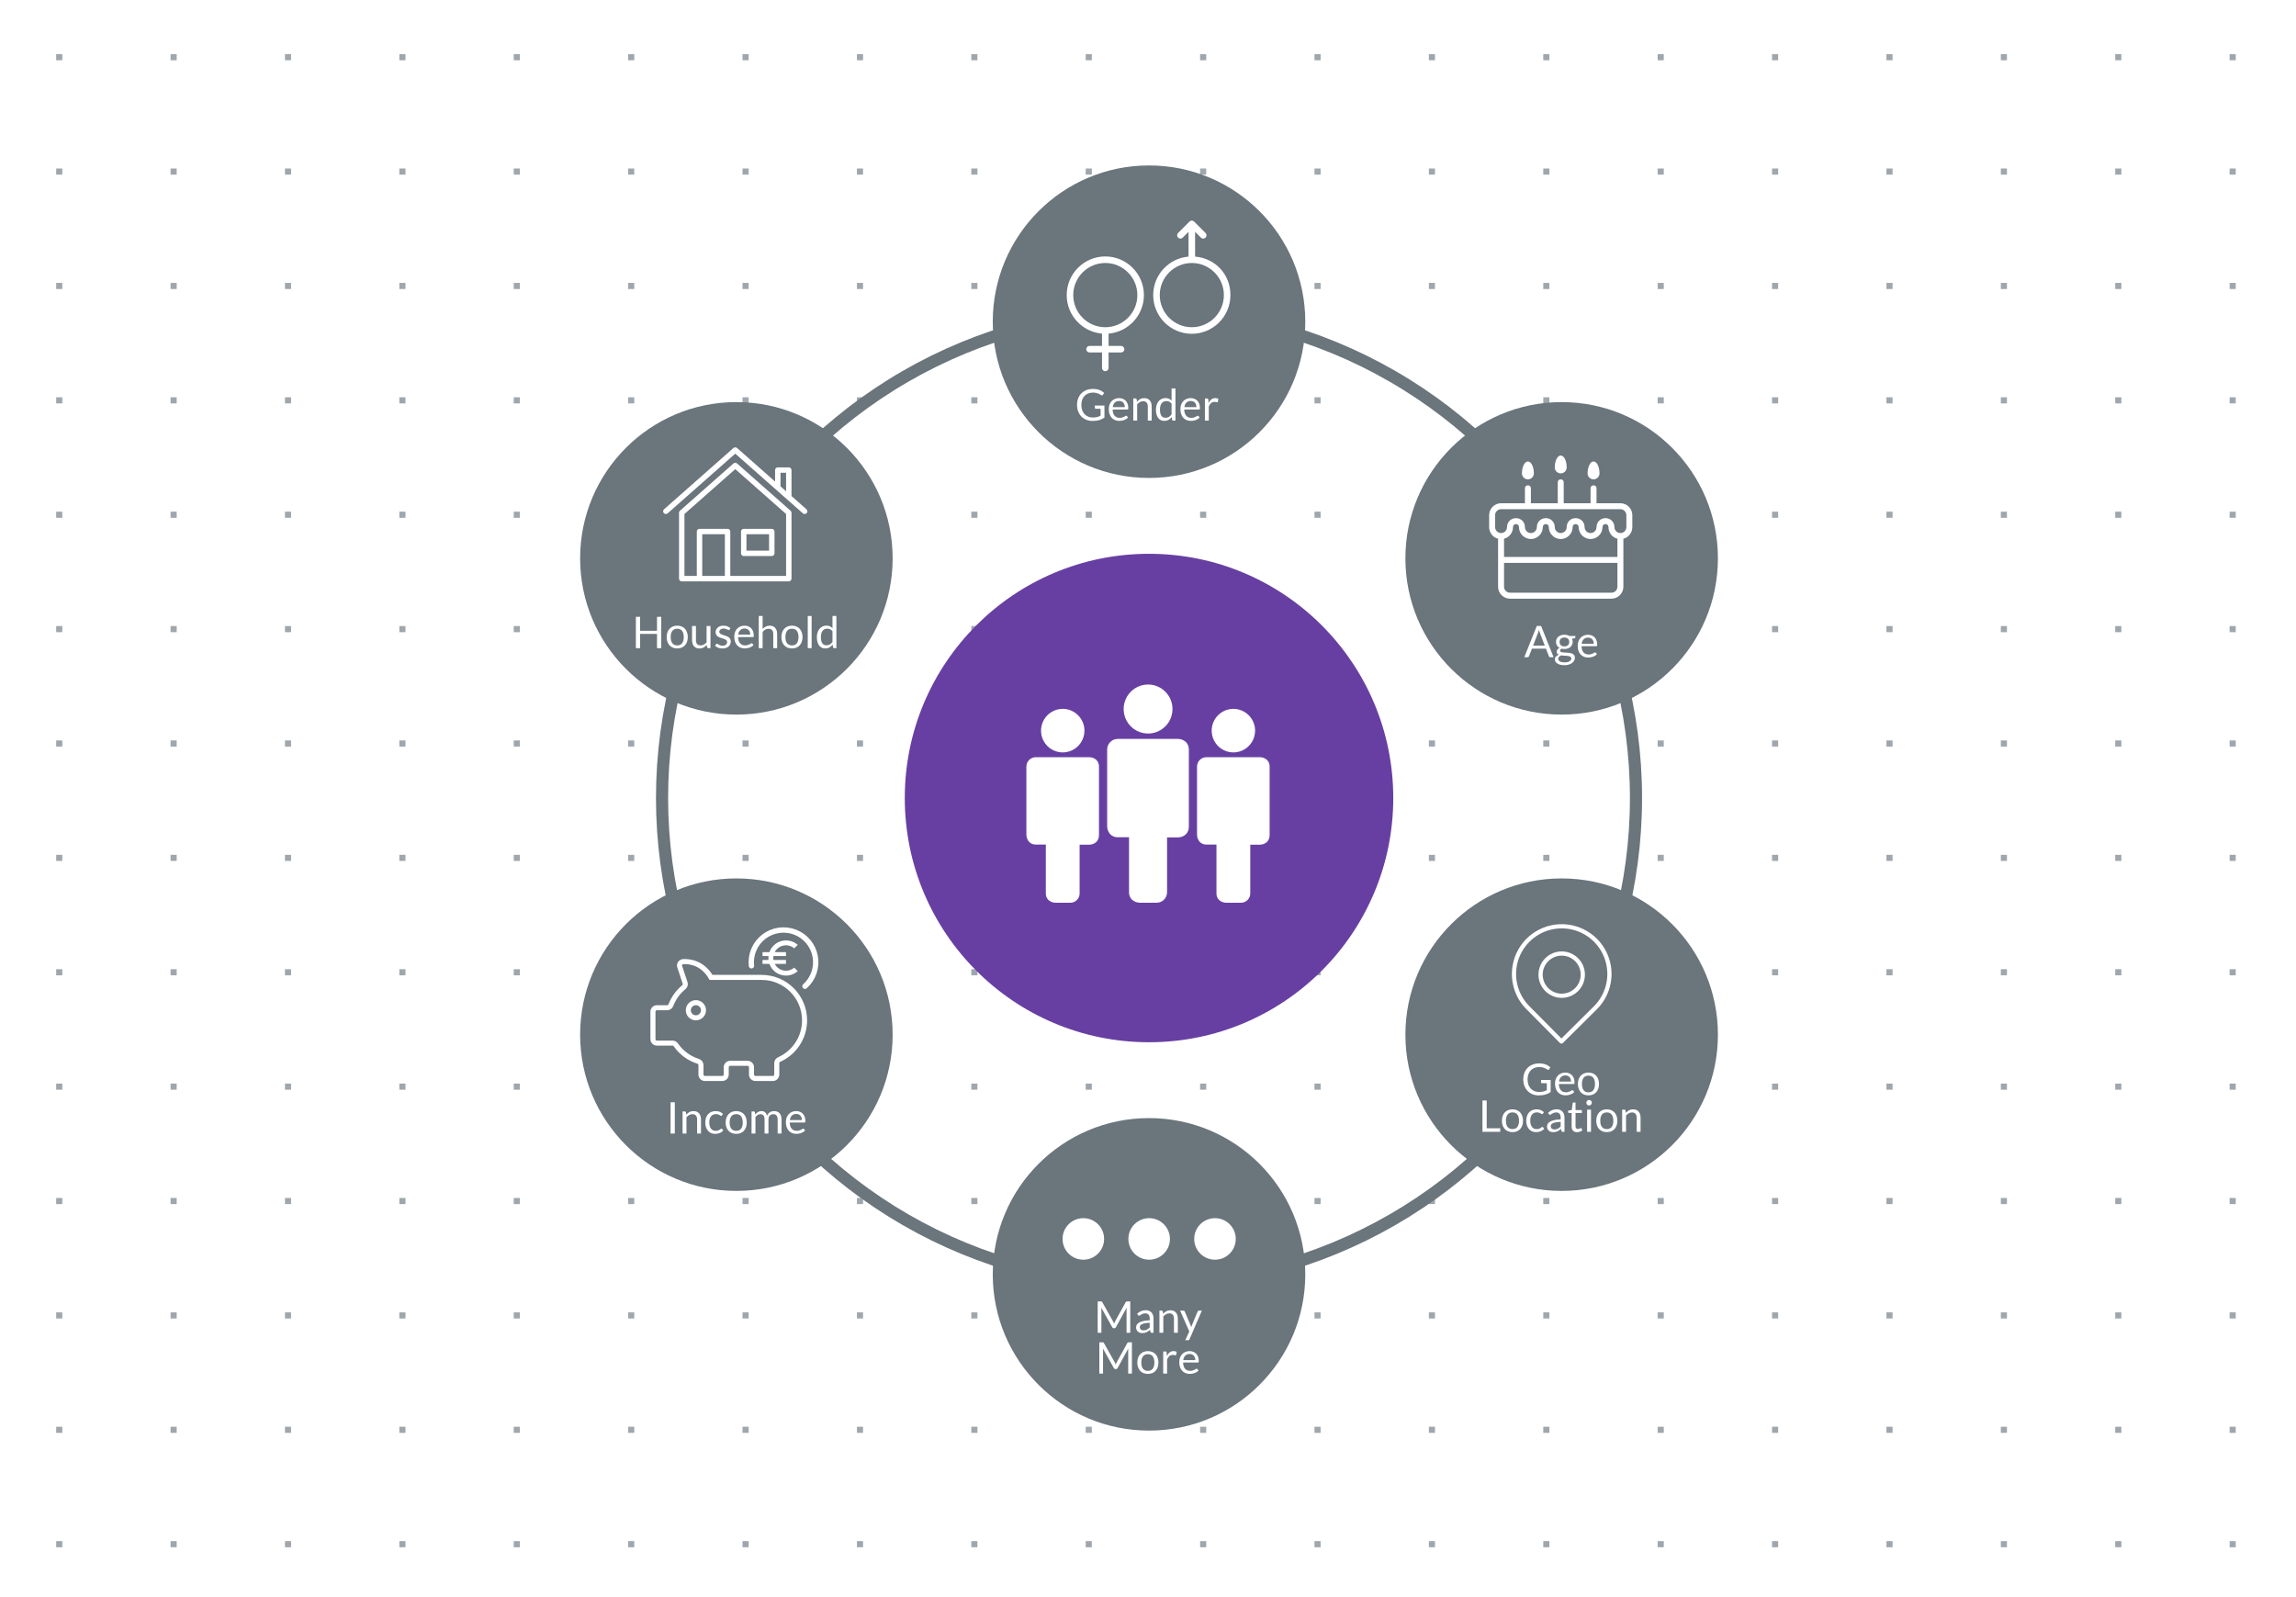<svg width="1124" height="782" viewBox="0 0 1124 782" fill="none" xmlns="http://www.w3.org/2000/svg">
<rect x="0" y="0" width="1124" height="782" fill="#333333" stroke="none"/>
<g clip-path="url(#clip0_40_9874)">
<rect width="1124" height="782" fill="white"/>
<g clip-path="url(#clip1_40_9874)">
<rect x="27.5" y="26.5" width="3" height="3" fill="#9FA7AD"/>
<rect x="83.5" y="26.5" width="3" height="3" fill="#9FA7AD"/>
<rect x="139.5" y="26.5" width="3" height="3" fill="#9FA7AD"/>
<rect x="195.5" y="26.5" width="3" height="3" fill="#9FA7AD"/>
<rect x="251.5" y="26.5" width="3" height="3" fill="#9FA7AD"/>
<rect x="307.5" y="26.5" width="3" height="3" fill="#9FA7AD"/>
<rect x="363.5" y="26.5" width="3" height="3" fill="#9FA7AD"/>
<rect x="419.5" y="26.5" width="3" height="3" fill="#9FA7AD"/>
<rect x="475.5" y="26.5" width="3" height="3" fill="#9FA7AD"/>
<rect x="531.5" y="26.5" width="3" height="3" fill="#9FA7AD"/>
<rect x="587.5" y="26.5" width="3" height="3" fill="#9FA7AD"/>
<rect x="643.5" y="26.5" width="3" height="3" fill="#9FA7AD"/>
<rect x="699.5" y="26.5" width="3" height="3" fill="#9FA7AD"/>
<rect x="755.5" y="26.5" width="3" height="3" fill="#9FA7AD"/>
<rect x="811.5" y="26.5" width="3" height="3" fill="#9FA7AD"/>
<rect x="867.5" y="26.5" width="3" height="3" fill="#9FA7AD"/>
<rect x="923.5" y="26.5" width="3" height="3" fill="#9FA7AD"/>
<rect x="979.5" y="26.5" width="3" height="3" fill="#9FA7AD"/>
<rect x="1035.5" y="26.5" width="3" height="3" fill="#9FA7AD"/>
<rect x="1091.5" y="26.5" width="3" height="3" fill="#9FA7AD"/>
<rect x="27.5" y="82.5" width="3" height="3" fill="#9FA7AD"/>
<rect x="83.5" y="82.5" width="3" height="3" fill="#9FA7AD"/>
<rect x="139.5" y="82.5" width="3" height="3" fill="#9FA7AD"/>
<rect x="195.5" y="82.5" width="3" height="3" fill="#9FA7AD"/>
<rect x="251.5" y="82.5" width="3" height="3" fill="#9FA7AD"/>
<rect x="307.5" y="82.5" width="3" height="3" fill="#9FA7AD"/>
<rect x="363.5" y="82.5" width="3" height="3" fill="#9FA7AD"/>
<rect x="419.5" y="82.5" width="3" height="3" fill="#9FA7AD"/>
<rect x="475.5" y="82.5" width="3" height="3" fill="#9FA7AD"/>
<rect x="531.5" y="82.5" width="3" height="3" fill="#9FA7AD"/>
<rect x="587.5" y="82.5" width="3" height="3" fill="#9FA7AD"/>
<rect x="643.5" y="82.5" width="3" height="3" fill="#9FA7AD"/>
<rect x="699.5" y="82.5" width="3" height="3" fill="#9FA7AD"/>
<rect x="755.5" y="82.5" width="3" height="3" fill="#9FA7AD"/>
<rect x="811.5" y="82.5" width="3" height="3" fill="#9FA7AD"/>
<rect x="867.5" y="82.5" width="3" height="3" fill="#9FA7AD"/>
<rect x="923.5" y="82.5" width="3" height="3" fill="#9FA7AD"/>
<rect x="979.5" y="82.5" width="3" height="3" fill="#9FA7AD"/>
<rect x="1035.5" y="82.5" width="3" height="3" fill="#9FA7AD"/>
<rect x="1091.5" y="82.5" width="3" height="3" fill="#9FA7AD"/>
<rect x="27.5" y="138.5" width="3" height="3" fill="#9FA7AD"/>
<rect x="83.5" y="138.5" width="3" height="3" fill="#9FA7AD"/>
<rect x="139.5" y="138.5" width="3" height="3" fill="#9FA7AD"/>
<rect x="195.5" y="138.5" width="3" height="3" fill="#9FA7AD"/>
<rect x="251.5" y="138.5" width="3" height="3" fill="#9FA7AD"/>
<rect x="307.5" y="138.5" width="3" height="3" fill="#9FA7AD"/>
<rect x="363.5" y="138.5" width="3" height="3" fill="#9FA7AD"/>
<rect x="419.5" y="138.5" width="3" height="3" fill="#9FA7AD"/>
<rect x="475.5" y="138.5" width="3" height="3" fill="#9FA7AD"/>
<rect x="531.5" y="138.5" width="3" height="3" fill="#9FA7AD"/>
<rect x="587.5" y="138.5" width="3" height="3" fill="#9FA7AD"/>
<rect x="643.5" y="138.5" width="3" height="3" fill="#9FA7AD"/>
<rect x="699.5" y="138.5" width="3" height="3" fill="#9FA7AD"/>
<rect x="755.5" y="138.5" width="3" height="3" fill="#9FA7AD"/>
<rect x="811.5" y="138.5" width="3" height="3" fill="#9FA7AD"/>
<rect x="867.5" y="138.5" width="3" height="3" fill="#9FA7AD"/>
<rect x="923.5" y="138.5" width="3" height="3" fill="#9FA7AD"/>
<rect x="979.5" y="138.5" width="3" height="3" fill="#9FA7AD"/>
<rect x="1035.5" y="138.5" width="3" height="3" fill="#9FA7AD"/>
<rect x="1091.5" y="138.5" width="3" height="3" fill="#9FA7AD"/>
<rect x="27.5" y="194.5" width="3" height="3" fill="#9FA7AD"/>
<rect x="83.5" y="194.5" width="3" height="3" fill="#9FA7AD"/>
<rect x="139.5" y="194.5" width="3" height="3" fill="#9FA7AD"/>
<rect x="195.5" y="194.5" width="3" height="3" fill="#9FA7AD"/>
<rect x="251.5" y="194.5" width="3" height="3" fill="#9FA7AD"/>
<rect x="307.5" y="194.5" width="3" height="3" fill="#9FA7AD"/>
<rect x="363.5" y="194.5" width="3" height="3" fill="#9FA7AD"/>
<rect x="419.5" y="194.5" width="3" height="3" fill="#9FA7AD"/>
<rect x="475.5" y="194.5" width="3" height="3" fill="#9FA7AD"/>
<rect x="531.5" y="194.5" width="3" height="3" fill="#9FA7AD"/>
<rect x="587.5" y="194.5" width="3" height="3" fill="#9FA7AD"/>
<rect x="643.5" y="194.5" width="3" height="3" fill="#9FA7AD"/>
<rect x="699.5" y="194.5" width="3" height="3" fill="#9FA7AD"/>
<rect x="755.5" y="194.5" width="3" height="3" fill="#9FA7AD"/>
<rect x="811.5" y="194.5" width="3" height="3" fill="#9FA7AD"/>
<rect x="867.5" y="194.5" width="3" height="3" fill="#9FA7AD"/>
<rect x="923.5" y="194.5" width="3" height="3" fill="#9FA7AD"/>
<rect x="979.5" y="194.5" width="3" height="3" fill="#9FA7AD"/>
<rect x="1035.5" y="194.5" width="3" height="3" fill="#9FA7AD"/>
<rect x="1091.5" y="194.5" width="3" height="3" fill="#9FA7AD"/>
<rect x="27.5" y="250.5" width="3" height="3" fill="#9FA7AD"/>
<rect x="83.5" y="250.5" width="3" height="3" fill="#9FA7AD"/>
<rect x="139.5" y="250.5" width="3" height="3" fill="#9FA7AD"/>
<rect x="195.5" y="250.5" width="3" height="3" fill="#9FA7AD"/>
<rect x="251.5" y="250.5" width="3" height="3" fill="#9FA7AD"/>
<rect x="307.5" y="250.5" width="3" height="3" fill="#9FA7AD"/>
<rect x="363.5" y="250.5" width="3" height="3" fill="#9FA7AD"/>
<rect x="419.5" y="250.5" width="3" height="3" fill="#9FA7AD"/>
<rect x="475.5" y="250.5" width="3" height="3" fill="#9FA7AD"/>
<rect x="531.5" y="250.5" width="3" height="3" fill="#9FA7AD"/>
<rect x="587.5" y="250.5" width="3" height="3" fill="#9FA7AD"/>
<rect x="643.5" y="250.5" width="3" height="3" fill="#9FA7AD"/>
<rect x="699.5" y="250.5" width="3" height="3" fill="#9FA7AD"/>
<rect x="755.5" y="250.5" width="3" height="3" fill="#9FA7AD"/>
<rect x="811.5" y="250.5" width="3" height="3" fill="#9FA7AD"/>
<rect x="867.5" y="250.5" width="3" height="3" fill="#9FA7AD"/>
<rect x="923.5" y="250.5" width="3" height="3" fill="#9FA7AD"/>
<rect x="979.5" y="250.5" width="3" height="3" fill="#9FA7AD"/>
<rect x="1035.5" y="250.5" width="3" height="3" fill="#9FA7AD"/>
<rect x="1091.5" y="250.5" width="3" height="3" fill="#9FA7AD"/>
<rect x="27.5" y="306.5" width="3" height="3" fill="#9FA7AD"/>
<rect x="83.5" y="306.5" width="3" height="3" fill="#9FA7AD"/>
<rect x="139.5" y="306.5" width="3" height="3" fill="#9FA7AD"/>
<rect x="195.5" y="306.5" width="3" height="3" fill="#9FA7AD"/>
<rect x="251.5" y="306.5" width="3" height="3" fill="#9FA7AD"/>
<rect x="307.5" y="306.5" width="3" height="3" fill="#9FA7AD"/>
<rect x="363.5" y="306.5" width="3" height="3" fill="#9FA7AD"/>
<rect x="419.5" y="306.5" width="3" height="3" fill="#9FA7AD"/>
<rect x="475.5" y="306.5" width="3" height="3" fill="#9FA7AD"/>
<rect x="531.5" y="306.5" width="3" height="3" fill="#9FA7AD"/>
<rect x="587.5" y="306.5" width="3" height="3" fill="#9FA7AD"/>
<rect x="643.5" y="306.5" width="3" height="3" fill="#9FA7AD"/>
<rect x="699.5" y="306.5" width="3" height="3" fill="#9FA7AD"/>
<rect x="755.5" y="306.5" width="3" height="3" fill="#9FA7AD"/>
<rect x="811.5" y="306.5" width="3" height="3" fill="#9FA7AD"/>
<rect x="867.5" y="306.5" width="3" height="3" fill="#9FA7AD"/>
<rect x="923.5" y="306.5" width="3" height="3" fill="#9FA7AD"/>
<rect x="979.5" y="306.5" width="3" height="3" fill="#9FA7AD"/>
<rect x="1035.5" y="306.5" width="3" height="3" fill="#9FA7AD"/>
<rect x="1091.5" y="306.5" width="3" height="3" fill="#9FA7AD"/>
<rect x="27.5" y="362.5" width="3" height="3" fill="#9FA7AD"/>
<rect x="83.5" y="362.5" width="3" height="3" fill="#9FA7AD"/>
<rect x="139.5" y="362.5" width="3" height="3" fill="#9FA7AD"/>
<rect x="195.5" y="362.5" width="3" height="3" fill="#9FA7AD"/>
<rect x="251.5" y="362.5" width="3" height="3" fill="#9FA7AD"/>
<rect x="307.5" y="362.5" width="3" height="3" fill="#9FA7AD"/>
<rect x="363.5" y="362.5" width="3" height="3" fill="#9FA7AD"/>
<rect x="419.5" y="362.5" width="3" height="3" fill="#9FA7AD"/>
<rect x="475.5" y="362.5" width="3" height="3" fill="#9FA7AD"/>
<rect x="531.5" y="362.5" width="3" height="3" fill="#9FA7AD"/>
<rect x="587.5" y="362.5" width="3" height="3" fill="#9FA7AD"/>
<rect x="643.5" y="362.5" width="3" height="3" fill="#9FA7AD"/>
<rect x="699.5" y="362.5" width="3" height="3" fill="#9FA7AD"/>
<rect x="755.5" y="362.5" width="3" height="3" fill="#9FA7AD"/>
<rect x="811.5" y="362.5" width="3" height="3" fill="#9FA7AD"/>
<rect x="867.5" y="362.5" width="3" height="3" fill="#9FA7AD"/>
<rect x="923.5" y="362.5" width="3" height="3" fill="#9FA7AD"/>
<rect x="979.5" y="362.5" width="3" height="3" fill="#9FA7AD"/>
<rect x="1035.5" y="362.5" width="3" height="3" fill="#9FA7AD"/>
<rect x="1091.5" y="362.5" width="3" height="3" fill="#9FA7AD"/>
<rect x="27.5" y="418.5" width="3" height="3" fill="#9FA7AD"/>
<rect x="83.5" y="418.5" width="3" height="3" fill="#9FA7AD"/>
<rect x="139.5" y="418.5" width="3" height="3" fill="#9FA7AD"/>
<rect x="195.5" y="418.5" width="3" height="3" fill="#9FA7AD"/>
<rect x="251.5" y="418.5" width="3" height="3" fill="#9FA7AD"/>
<rect x="307.5" y="418.5" width="3" height="3" fill="#9FA7AD"/>
<rect x="363.5" y="418.5" width="3" height="3" fill="#9FA7AD"/>
<rect x="419.5" y="418.5" width="3" height="3" fill="#9FA7AD"/>
<rect x="475.5" y="418.5" width="3" height="3" fill="#9FA7AD"/>
<rect x="531.5" y="418.5" width="3" height="3" fill="#9FA7AD"/>
<rect x="587.5" y="418.5" width="3" height="3" fill="#9FA7AD"/>
<rect x="643.5" y="418.5" width="3" height="3" fill="#9FA7AD"/>
<rect x="699.5" y="418.5" width="3" height="3" fill="#9FA7AD"/>
<rect x="755.5" y="418.5" width="3" height="3" fill="#9FA7AD"/>
<rect x="811.5" y="418.5" width="3" height="3" fill="#9FA7AD"/>
<rect x="867.5" y="418.5" width="3" height="3" fill="#9FA7AD"/>
<rect x="923.5" y="418.5" width="3" height="3" fill="#9FA7AD"/>
<rect x="979.5" y="418.5" width="3" height="3" fill="#9FA7AD"/>
<rect x="1035.5" y="418.5" width="3" height="3" fill="#9FA7AD"/>
<rect x="1091.5" y="418.5" width="3" height="3" fill="#9FA7AD"/>
<rect x="27.5" y="474.5" width="3" height="3" fill="#9FA7AD"/>
<rect x="83.5" y="474.5" width="3" height="3" fill="#9FA7AD"/>
<rect x="139.5" y="474.5" width="3" height="3" fill="#9FA7AD"/>
<rect x="195.5" y="474.5" width="3" height="3" fill="#9FA7AD"/>
<rect x="251.5" y="474.5" width="3" height="3" fill="#9FA7AD"/>
<rect x="307.5" y="474.5" width="3" height="3" fill="#9FA7AD"/>
<rect x="363.5" y="474.5" width="3" height="3" fill="#9FA7AD"/>
<rect x="419.5" y="474.5" width="3" height="3" fill="#9FA7AD"/>
<rect x="475.5" y="474.5" width="3" height="3" fill="#9FA7AD"/>
<rect x="531.5" y="474.5" width="3" height="3" fill="#9FA7AD"/>
<rect x="587.5" y="474.5" width="3" height="3" fill="#9FA7AD"/>
<rect x="643.5" y="474.5" width="3" height="3" fill="#9FA7AD"/>
<rect x="699.5" y="474.5" width="3" height="3" fill="#9FA7AD"/>
<rect x="755.5" y="474.5" width="3" height="3" fill="#9FA7AD"/>
<rect x="811.5" y="474.5" width="3" height="3" fill="#9FA7AD"/>
<rect x="867.5" y="474.5" width="3" height="3" fill="#9FA7AD"/>
<rect x="923.5" y="474.5" width="3" height="3" fill="#9FA7AD"/>
<rect x="979.5" y="474.5" width="3" height="3" fill="#9FA7AD"/>
<rect x="1035.5" y="474.5" width="3" height="3" fill="#9FA7AD"/>
<rect x="1091.5" y="474.5" width="3" height="3" fill="#9FA7AD"/>
<rect x="27.5" y="530.5" width="3" height="3" fill="#9FA7AD"/>
<rect x="83.5" y="530.5" width="3" height="3" fill="#9FA7AD"/>
<rect x="139.5" y="530.5" width="3" height="3" fill="#9FA7AD"/>
<rect x="195.5" y="530.5" width="3" height="3" fill="#9FA7AD"/>
<rect x="251.5" y="530.5" width="3" height="3" fill="#9FA7AD"/>
<rect x="307.5" y="530.5" width="3" height="3" fill="#9FA7AD"/>
<rect x="363.5" y="530.5" width="3" height="3" fill="#9FA7AD"/>
<rect x="419.5" y="530.5" width="3" height="3" fill="#9FA7AD"/>
<rect x="475.5" y="530.5" width="3" height="3" fill="#9FA7AD"/>
<rect x="531.5" y="530.5" width="3" height="3" fill="#9FA7AD"/>
<rect x="587.5" y="530.5" width="3" height="3" fill="#9FA7AD"/>
<rect x="643.5" y="530.5" width="3" height="3" fill="#9FA7AD"/>
<rect x="699.5" y="530.5" width="3" height="3" fill="#9FA7AD"/>
<rect x="755.5" y="530.5" width="3" height="3" fill="#9FA7AD"/>
<rect x="811.5" y="530.5" width="3" height="3" fill="#9FA7AD"/>
<rect x="867.5" y="530.5" width="3" height="3" fill="#9FA7AD"/>
<rect x="923.5" y="530.5" width="3" height="3" fill="#9FA7AD"/>
<rect x="979.5" y="530.5" width="3" height="3" fill="#9FA7AD"/>
<rect x="1035.5" y="530.5" width="3" height="3" fill="#9FA7AD"/>
<rect x="1091.5" y="530.5" width="3" height="3" fill="#9FA7AD"/>
<rect x="27.5" y="586.5" width="3" height="3" fill="#9FA7AD"/>
<rect x="83.5" y="586.5" width="3" height="3" fill="#9FA7AD"/>
<rect x="139.5" y="586.5" width="3" height="3" fill="#9FA7AD"/>
<rect x="195.5" y="586.5" width="3" height="3" fill="#9FA7AD"/>
<rect x="251.5" y="586.5" width="3" height="3" fill="#9FA7AD"/>
<rect x="307.5" y="586.5" width="3" height="3" fill="#9FA7AD"/>
<rect x="363.5" y="586.5" width="3" height="3" fill="#9FA7AD"/>
<rect x="419.5" y="586.5" width="3" height="3" fill="#9FA7AD"/>
<rect x="475.5" y="586.5" width="3" height="3" fill="#9FA7AD"/>
<rect x="531.5" y="586.5" width="3" height="3" fill="#9FA7AD"/>
<rect x="587.5" y="586.5" width="3" height="3" fill="#9FA7AD"/>
<rect x="643.5" y="586.5" width="3" height="3" fill="#9FA7AD"/>
<rect x="699.5" y="586.5" width="3" height="3" fill="#9FA7AD"/>
<rect x="755.5" y="586.5" width="3" height="3" fill="#9FA7AD"/>
<rect x="811.5" y="586.5" width="3" height="3" fill="#9FA7AD"/>
<rect x="867.5" y="586.5" width="3" height="3" fill="#9FA7AD"/>
<rect x="923.5" y="586.5" width="3" height="3" fill="#9FA7AD"/>
<rect x="979.5" y="586.5" width="3" height="3" fill="#9FA7AD"/>
<rect x="1035.5" y="586.5" width="3" height="3" fill="#9FA7AD"/>
<rect x="1091.5" y="586.5" width="3" height="3" fill="#9FA7AD"/>
<rect x="27.5" y="642.5" width="3" height="3" fill="#9FA7AD"/>
<rect x="83.5" y="642.5" width="3" height="3" fill="#9FA7AD"/>
<rect x="139.5" y="642.5" width="3" height="3" fill="#9FA7AD"/>
<rect x="195.5" y="642.5" width="3" height="3" fill="#9FA7AD"/>
<rect x="251.5" y="642.5" width="3" height="3" fill="#9FA7AD"/>
<rect x="307.5" y="642.5" width="3" height="3" fill="#9FA7AD"/>
<rect x="363.5" y="642.5" width="3" height="3" fill="#9FA7AD"/>
<rect x="419.5" y="642.5" width="3" height="3" fill="#9FA7AD"/>
<rect x="475.5" y="642.5" width="3" height="3" fill="#9FA7AD"/>
<rect x="531.5" y="642.5" width="3" height="3" fill="#9FA7AD"/>
<rect x="587.5" y="642.5" width="3" height="3" fill="#9FA7AD"/>
<rect x="643.5" y="642.5" width="3" height="3" fill="#9FA7AD"/>
<rect x="699.5" y="642.5" width="3" height="3" fill="#9FA7AD"/>
<rect x="755.5" y="642.5" width="3" height="3" fill="#9FA7AD"/>
<rect x="811.5" y="642.5" width="3" height="3" fill="#9FA7AD"/>
<rect x="867.5" y="642.5" width="3" height="3" fill="#9FA7AD"/>
<rect x="923.5" y="642.5" width="3" height="3" fill="#9FA7AD"/>
<rect x="979.5" y="642.5" width="3" height="3" fill="#9FA7AD"/>
<rect x="1035.5" y="642.5" width="3" height="3" fill="#9FA7AD"/>
<rect x="1091.5" y="642.5" width="3" height="3" fill="#9FA7AD"/>
<rect x="27.5" y="698.5" width="3" height="3" fill="#9FA7AD"/>
<rect x="83.5" y="698.5" width="3" height="3" fill="#9FA7AD"/>
<rect x="139.5" y="698.5" width="3" height="3" fill="#9FA7AD"/>
<rect x="195.5" y="698.5" width="3" height="3" fill="#9FA7AD"/>
<rect x="251.5" y="698.5" width="3" height="3" fill="#9FA7AD"/>
<rect x="307.5" y="698.5" width="3" height="3" fill="#9FA7AD"/>
<rect x="363.5" y="698.5" width="3" height="3" fill="#9FA7AD"/>
<rect x="419.5" y="698.5" width="3" height="3" fill="#9FA7AD"/>
<rect x="475.5" y="698.5" width="3" height="3" fill="#9FA7AD"/>
<rect x="531.5" y="698.5" width="3" height="3" fill="#9FA7AD"/>
<rect x="587.5" y="698.5" width="3" height="3" fill="#9FA7AD"/>
<rect x="643.5" y="698.5" width="3" height="3" fill="#9FA7AD"/>
<rect x="699.5" y="698.5" width="3" height="3" fill="#9FA7AD"/>
<rect x="755.5" y="698.5" width="3" height="3" fill="#9FA7AD"/>
<rect x="811.5" y="698.5" width="3" height="3" fill="#9FA7AD"/>
<rect x="867.5" y="698.5" width="3" height="3" fill="#9FA7AD"/>
<rect x="923.5" y="698.5" width="3" height="3" fill="#9FA7AD"/>
<rect x="979.5" y="698.5" width="3" height="3" fill="#9FA7AD"/>
<rect x="1035.5" y="698.5" width="3" height="3" fill="#9FA7AD"/>
<rect x="1091.5" y="698.5" width="3" height="3" fill="#9FA7AD"/>
<rect x="27.5" y="754.5" width="3" height="3" fill="#9FA7AD"/>
<rect x="83.5" y="754.5" width="3" height="3" fill="#9FA7AD"/>
<rect x="139.5" y="754.5" width="3" height="3" fill="#9FA7AD"/>
<rect x="195.5" y="754.5" width="3" height="3" fill="#9FA7AD"/>
<rect x="251.5" y="754.5" width="3" height="3" fill="#9FA7AD"/>
<rect x="307.5" y="754.5" width="3" height="3" fill="#9FA7AD"/>
<rect x="363.5" y="754.5" width="3" height="3" fill="#9FA7AD"/>
<rect x="419.5" y="754.5" width="3" height="3" fill="#9FA7AD"/>
<rect x="475.5" y="754.5" width="3" height="3" fill="#9FA7AD"/>
<rect x="531.5" y="754.5" width="3" height="3" fill="#9FA7AD"/>
<rect x="587.5" y="754.5" width="3" height="3" fill="#9FA7AD"/>
<rect x="643.5" y="754.5" width="3" height="3" fill="#9FA7AD"/>
<rect x="699.5" y="754.5" width="3" height="3" fill="#9FA7AD"/>
<rect x="755.5" y="754.5" width="3" height="3" fill="#9FA7AD"/>
<rect x="811.5" y="754.5" width="3" height="3" fill="#9FA7AD"/>
<rect x="867.5" y="754.5" width="3" height="3" fill="#9FA7AD"/>
<rect x="923.5" y="754.5" width="3" height="3" fill="#9FA7AD"/>
<rect x="979.5" y="754.5" width="3" height="3" fill="#9FA7AD"/>
<rect x="1035.5" y="754.5" width="3" height="3" fill="#9FA7AD"/>
<rect x="1091.5" y="754.5" width="3" height="3" fill="#9FA7AD"/>
</g>
<circle cx="562.5" cy="390.692" r="119.569" fill="#673FA2"/>
<g clip-path="url(#clip2_40_9874)">
<path d="M538.001 375.367V408.764C538.031 409.4 537.929 410.035 537.702 410.629C537.475 411.224 537.126 411.764 536.68 412.216C535.72 413.086 534.467 413.558 533.173 413.535H528.524V437.301C528.538 437.916 528.429 438.528 528.201 439.099C527.973 439.67 527.632 440.189 527.198 440.624C526.764 441.058 526.247 441.401 525.678 441.629C525.109 441.858 524.499 441.968 523.886 441.953H516.707C515.411 441.949 514.163 441.459 513.207 440.581C512.783 440.14 512.456 439.615 512.245 439.04C512.034 438.466 511.944 437.853 511.981 437.242V413.476H507.166C506.564 413.504 505.962 413.411 505.397 413.2C504.832 412.99 504.316 412.667 503.878 412.252C502.986 411.293 502.481 410.035 502.463 408.723V375.45C502.446 374.825 502.555 374.202 502.785 373.621C503.014 373.039 503.359 372.51 503.798 372.066C504.237 371.622 504.761 371.271 505.339 371.036C505.917 370.801 506.536 370.685 507.16 370.697H533.262C534.554 370.707 535.796 371.196 536.751 372.069C537.169 372.507 537.495 373.024 537.71 373.591C537.924 374.157 538.023 374.761 538.001 375.367V375.367Z" fill="white"/>
<path d="M530.893 357.697C530.894 359.805 530.272 361.866 529.106 363.62C527.94 365.374 526.282 366.742 524.341 367.551C522.4 368.36 520.263 368.574 518.202 368.166C516.14 367.757 514.245 366.745 512.756 365.256C511.267 363.768 510.252 361.871 509.838 359.804C509.424 357.737 509.63 355.593 510.43 353.643C511.23 351.694 512.588 350.026 514.332 348.85C516.077 347.674 518.13 347.043 520.232 347.038C523.053 347.038 525.759 348.159 527.758 350.157C529.756 352.155 530.884 354.866 530.893 357.697Z" fill="white"/>
<path d="M582.002 367.007V404.597C582.036 405.313 581.922 406.028 581.666 406.696C581.41 407.365 581.018 407.973 580.515 408.482C579.435 409.461 578.024 409.992 576.569 409.967H571.335V436.717C571.352 437.409 571.228 438.097 570.971 438.74C570.715 439.383 570.331 439.967 569.843 440.456C569.355 440.946 568.773 441.331 568.132 441.588C567.491 441.846 566.805 441.97 566.115 441.953H558.035C556.576 441.948 555.171 441.397 554.095 440.409C553.619 439.912 553.25 439.321 553.012 438.675C552.775 438.028 552.674 437.338 552.715 436.65V409.9H547.295C546.618 409.932 545.941 409.827 545.305 409.59C544.669 409.354 544.088 408.99 543.595 408.523C542.591 407.443 542.023 406.027 542.002 404.55V367.1C541.983 366.396 542.106 365.696 542.365 365.041C542.623 364.387 543.011 363.791 543.505 363.291C543.999 362.791 544.589 362.397 545.239 362.132C545.89 361.867 546.587 361.737 547.289 361.75H576.669C578.123 361.762 579.521 362.312 580.595 363.295C581.066 363.787 581.433 364.37 581.674 365.007C581.916 365.645 582.027 366.325 582.002 367.007V367.007Z" fill="white"/>
<path d="M574.002 347.118C574.003 349.491 573.304 351.811 571.991 353.785C570.678 355.759 568.812 357.299 566.627 358.21C564.443 359.12 562.038 359.361 559.717 358.901C557.396 358.441 555.264 357.302 553.588 355.627C551.912 353.952 550.769 351.816 550.303 349.489C549.837 347.163 550.069 344.75 550.97 342.555C551.87 340.361 553.399 338.483 555.362 337.16C557.326 335.837 559.637 335.127 562.002 335.12C565.178 335.12 568.224 336.383 570.473 338.632C572.723 340.881 573.992 343.932 574.002 347.118Z" fill="white"/>
<path d="M621.54 375.367V408.764C621.57 409.4 621.468 410.035 621.241 410.629C621.014 411.224 620.666 411.764 620.219 412.216C619.259 413.086 618.006 413.558 616.713 413.535H612.063V437.301C612.078 437.916 611.968 438.528 611.74 439.099C611.512 439.67 611.171 440.189 610.737 440.624C610.304 441.058 609.786 441.401 609.217 441.629C608.648 441.858 608.038 441.968 607.425 441.953H600.247C598.95 441.949 597.702 441.459 596.746 440.581C596.322 440.14 595.995 439.615 595.784 439.04C595.573 438.466 595.483 437.853 595.52 437.242V413.476H590.705C590.103 413.504 589.501 413.411 588.936 413.2C588.371 412.99 587.855 412.667 587.417 412.252C586.525 411.293 586.02 410.035 586.002 408.723V375.45C585.985 374.825 586.094 374.202 586.324 373.621C586.553 373.039 586.898 372.51 587.337 372.066C587.776 371.622 588.3 371.271 588.878 371.036C589.456 370.801 590.075 370.685 590.699 370.697H616.801C618.093 370.707 619.335 371.196 620.29 372.069C620.708 372.507 621.034 373.024 621.249 373.591C621.463 374.157 621.562 374.761 621.54 375.367V375.367Z" fill="white"/>
<path d="M614.432 357.697C614.433 359.805 613.811 361.866 612.645 363.62C611.479 365.374 609.821 366.742 607.88 367.551C605.939 368.36 603.803 368.574 601.741 368.166C599.679 367.757 597.784 366.745 596.295 365.256C594.806 363.768 593.791 361.871 593.377 359.804C592.963 357.737 593.169 355.593 593.969 353.643C594.769 351.694 596.127 350.026 597.871 348.85C599.616 347.674 601.669 347.043 603.771 347.038C606.592 347.038 609.298 348.159 611.297 350.157C613.295 352.155 614.423 354.866 614.432 357.697Z" fill="white"/>
</g>
<circle cx="562.5" cy="390.692" r="238.396" stroke="#6A757C" stroke-width="5.941"/>
<circle cx="562.5" cy="157.495" r="76.495" fill="#6A757C"/>
<path d="M534.994 204.406C535.408 204.406 535.786 204.388 536.128 204.353C536.478 204.31 536.806 204.249 537.112 204.171C537.419 204.092 537.708 204 537.979 203.893C538.25 203.778 538.521 203.65 538.792 203.507V200.127H536.417C536.282 200.127 536.171 200.088 536.085 200.009C536.007 199.931 535.968 199.834 535.968 199.72V198.543H540.675V204.427C540.29 204.706 539.887 204.948 539.466 205.155C539.052 205.362 538.607 205.537 538.129 205.679C537.658 205.815 537.152 205.915 536.61 205.979C536.068 206.05 535.479 206.086 534.844 206.086C533.732 206.086 532.712 205.897 531.785 205.519C530.857 205.134 530.059 204.599 529.388 203.914C528.718 203.222 528.194 202.395 527.816 201.432C527.445 200.469 527.259 199.41 527.259 198.255C527.259 197.085 527.441 196.019 527.805 195.056C528.176 194.093 528.7 193.269 529.378 192.584C530.062 191.893 530.886 191.358 531.849 190.98C532.819 190.602 533.903 190.413 535.101 190.413C535.707 190.413 536.271 190.459 536.792 190.552C537.312 190.637 537.794 190.766 538.236 190.937C538.685 191.101 539.099 191.304 539.477 191.547C539.855 191.782 540.208 192.049 540.536 192.349L539.948 193.29C539.826 193.483 539.669 193.579 539.477 193.579C539.363 193.579 539.238 193.54 539.102 193.462C538.924 193.362 538.724 193.241 538.503 193.098C538.282 192.955 538.011 192.82 537.69 192.691C537.376 192.556 537.002 192.442 536.567 192.349C536.139 192.256 535.629 192.21 535.037 192.21C534.174 192.21 533.393 192.353 532.694 192.638C531.995 192.916 531.4 193.319 530.907 193.847C530.415 194.367 530.037 195.002 529.773 195.751C529.509 196.493 529.378 197.327 529.378 198.255C529.378 199.225 529.513 200.091 529.784 200.854C530.062 201.61 530.451 202.252 530.95 202.78C531.449 203.308 532.041 203.711 532.726 203.989C533.411 204.267 534.167 204.406 534.994 204.406ZM547.862 194.906C548.511 194.906 549.11 195.016 549.659 195.238C550.208 195.452 550.682 195.765 551.082 196.179C551.481 196.586 551.792 197.092 552.013 197.698C552.241 198.297 552.355 198.982 552.355 199.752C552.355 200.052 552.323 200.252 552.259 200.351C552.194 200.451 552.073 200.501 551.895 200.501H544.684C544.698 201.186 544.791 201.781 544.962 202.288C545.134 202.794 545.369 203.219 545.668 203.561C545.968 203.896 546.325 204.149 546.738 204.32C547.152 204.485 547.616 204.567 548.129 204.567C548.607 204.567 549.017 204.513 549.359 204.406C549.709 204.292 550.008 204.171 550.258 204.042C550.508 203.914 550.715 203.796 550.879 203.689C551.05 203.575 551.196 203.518 551.317 203.518C551.474 203.518 551.595 203.579 551.681 203.7L552.216 204.395C551.981 204.681 551.699 204.93 551.371 205.144C551.043 205.351 550.69 205.522 550.312 205.658C549.941 205.793 549.556 205.893 549.156 205.957C548.757 206.029 548.361 206.064 547.969 206.064C547.22 206.064 546.528 205.94 545.893 205.69C545.266 205.433 544.72 205.062 544.256 204.577C543.8 204.085 543.443 203.479 543.186 202.759C542.93 202.038 542.801 201.211 542.801 200.277C542.801 199.52 542.915 198.814 543.144 198.158C543.379 197.502 543.714 196.935 544.149 196.457C544.584 195.972 545.116 195.594 545.743 195.323C546.371 195.045 547.077 194.906 547.862 194.906ZM547.904 196.307C546.984 196.307 546.26 196.575 545.733 197.11C545.205 197.638 544.877 198.372 544.748 199.314H550.643C550.643 198.871 550.583 198.468 550.461 198.105C550.34 197.734 550.162 197.416 549.926 197.153C549.691 196.882 549.402 196.675 549.06 196.532C548.725 196.382 548.34 196.307 547.904 196.307ZM554.792 205.915V195.077H555.926C556.197 195.077 556.369 195.209 556.44 195.473L556.59 196.65C557.06 196.129 557.585 195.708 558.162 195.387C558.747 195.066 559.421 194.906 560.184 194.906C560.776 194.906 561.297 195.006 561.746 195.205C562.203 195.398 562.581 195.676 562.88 196.04C563.187 196.397 563.419 196.828 563.576 197.334C563.733 197.841 563.811 198.401 563.811 199.014V205.915H561.907V199.014C561.907 198.194 561.718 197.559 561.34 197.11C560.969 196.653 560.398 196.425 559.628 196.425C559.065 196.425 558.537 196.561 558.045 196.832C557.56 197.103 557.11 197.47 556.697 197.934V205.915H554.792ZM574.31 205.915C574.039 205.915 573.867 205.783 573.796 205.519L573.625 204.203C573.161 204.766 572.63 205.219 572.031 205.562C571.439 205.897 570.758 206.064 569.988 206.064C569.367 206.064 568.804 205.947 568.297 205.711C567.791 205.469 567.359 205.116 567.003 204.652C566.646 204.189 566.371 203.611 566.179 202.919C565.986 202.227 565.89 201.432 565.89 200.533C565.89 199.734 565.997 198.993 566.211 198.308C566.425 197.616 566.732 197.017 567.131 196.511C567.538 196.004 568.03 195.608 568.607 195.323C569.185 195.031 569.841 194.885 570.576 194.885C571.239 194.885 571.806 194.999 572.277 195.227C572.748 195.448 573.169 195.762 573.539 196.168V190.156H575.444V205.915H574.31ZM570.619 204.524C571.239 204.524 571.781 204.381 572.245 204.096C572.716 203.811 573.147 203.408 573.539 202.887V197.645C573.19 197.174 572.805 196.846 572.384 196.66C571.97 196.468 571.51 196.372 571.004 196.372C569.991 196.372 569.214 196.732 568.672 197.452C568.13 198.173 567.859 199.2 567.859 200.533C567.859 201.239 567.919 201.846 568.04 202.352C568.162 202.851 568.34 203.265 568.575 203.593C568.811 203.914 569.1 204.149 569.442 204.299C569.784 204.449 570.177 204.524 570.619 204.524ZM582.924 194.906C583.573 194.906 584.172 195.016 584.721 195.238C585.27 195.452 585.745 195.765 586.144 196.179C586.543 196.586 586.854 197.092 587.075 197.698C587.303 198.297 587.417 198.982 587.417 199.752C587.417 200.052 587.385 200.252 587.321 200.351C587.257 200.451 587.135 200.501 586.957 200.501H579.746C579.761 201.186 579.853 201.781 580.025 202.288C580.196 202.794 580.431 203.219 580.731 203.561C581.03 203.896 581.387 204.149 581.801 204.32C582.214 204.485 582.678 204.567 583.191 204.567C583.669 204.567 584.079 204.513 584.422 204.406C584.771 204.292 585.071 204.171 585.32 204.042C585.57 203.914 585.777 203.796 585.941 203.689C586.112 203.575 586.258 203.518 586.379 203.518C586.536 203.518 586.658 203.579 586.743 203.7L587.278 204.395C587.043 204.681 586.761 204.93 586.433 205.144C586.105 205.351 585.752 205.522 585.374 205.658C585.003 205.793 584.618 205.893 584.218 205.957C583.819 206.029 583.423 206.064 583.031 206.064C582.282 206.064 581.59 205.94 580.955 205.69C580.328 205.433 579.782 205.062 579.319 204.577C578.862 204.085 578.505 203.479 578.249 202.759C577.992 202.038 577.864 201.211 577.864 200.277C577.864 199.52 577.978 198.814 578.206 198.158C578.441 197.502 578.776 196.935 579.212 196.457C579.647 195.972 580.178 195.594 580.806 195.323C581.433 195.045 582.139 194.906 582.924 194.906ZM582.967 196.307C582.047 196.307 581.323 196.575 580.795 197.11C580.267 197.638 579.939 198.372 579.811 199.314H585.705C585.705 198.871 585.645 198.468 585.524 198.105C585.402 197.734 585.224 197.416 584.989 197.153C584.753 196.882 584.464 196.675 584.122 196.532C583.787 196.382 583.402 196.307 582.967 196.307ZM589.855 205.915V195.077H590.946C591.153 195.077 591.295 195.116 591.374 195.195C591.452 195.273 591.506 195.409 591.534 195.601L591.663 197.292C592.033 196.536 592.49 195.947 593.032 195.526C593.581 195.099 594.223 194.885 594.958 194.885C595.257 194.885 595.528 194.92 595.771 194.992C596.013 195.056 596.238 195.148 596.445 195.27L596.199 196.693C596.149 196.871 596.038 196.96 595.867 196.96C595.767 196.96 595.614 196.928 595.407 196.864C595.2 196.792 594.911 196.757 594.54 196.757C593.877 196.757 593.321 196.949 592.872 197.334C592.429 197.72 592.058 198.279 591.759 199.014V205.915H589.855Z" fill="white"/>
<path d="M585.054 125.625V113.485L587.892 116.344C588.213 116.648 588.629 116.81 589.029 116.81C589.429 116.81 589.847 116.65 590.168 116.344C590.793 115.717 590.793 114.69 590.168 114.064L584.572 108.473C584.427 108.328 584.251 108.216 584.058 108.12C583.673 107.96 583.225 107.96 582.84 108.12C582.633 108.216 582.456 108.328 582.311 108.473L576.733 114.062C576.107 114.688 576.107 115.715 576.733 116.342C577.358 116.968 578.368 116.968 578.993 116.342L581.846 113.484V125.625C572.162 126.444 564.548 134.572 564.548 144.48C564.548 154.92 573.029 163.415 583.448 163.415C593.867 163.415 602.351 154.918 602.351 144.48C602.351 134.042 594.719 126.443 585.053 125.625H585.054ZM583.452 160.204C574.795 160.204 567.756 153.154 567.756 144.48C567.756 135.805 574.793 128.755 583.452 128.755C592.109 128.755 599.146 135.807 599.146 144.48C599.146 153.152 592.107 160.202 583.45 160.202L583.452 160.204Z" fill="white"/>
<path d="M539.497 163.334V169.357H533.373C532.475 169.357 531.771 170.079 531.771 170.962C531.771 171.845 532.477 172.568 533.373 172.568H539.497V180.132C539.497 181.015 540.218 181.738 541.099 181.738C541.98 181.738 542.702 181.015 542.702 180.132V172.568H548.825C549.723 172.568 550.428 171.86 550.428 170.962C550.428 170.064 549.722 169.357 548.825 169.357H542.702V163.334C552.369 162.515 560 154.372 560 144.48C560 134.04 551.518 125.544 541.099 125.544C530.68 125.544 522.199 134.041 522.199 144.48C522.199 154.372 529.83 162.515 539.497 163.334ZM541.099 128.755C549.756 128.755 556.795 135.805 556.795 144.48C556.795 153.154 549.758 160.204 541.099 160.204C532.441 160.204 525.404 153.152 525.404 144.48C525.404 135.807 532.443 128.755 541.099 128.755V128.755Z" fill="white"/>
<circle cx="764.505" cy="273.351" r="76.495" fill="#6A757C"/>
<path d="M760.567 321.771H758.963C758.777 321.771 758.627 321.724 758.513 321.631C758.399 321.539 758.314 321.421 758.256 321.278L756.823 317.577H749.944L748.51 321.278C748.46 321.407 748.375 321.521 748.254 321.621C748.132 321.721 747.982 321.771 747.804 321.771H746.199L752.33 306.44H754.437L760.567 321.771ZM750.522 316.079H756.245L753.838 309.842C753.681 309.457 753.528 308.975 753.378 308.398C753.3 308.69 753.221 308.961 753.143 309.211C753.071 309.453 753 309.667 752.929 309.853L750.522 316.079ZM765.846 310.751C766.316 310.751 766.755 310.805 767.162 310.912C767.575 311.012 767.95 311.161 768.285 311.361H771.227V312.067C771.227 312.302 771.077 312.452 770.778 312.516L769.547 312.688C769.79 313.151 769.911 313.668 769.911 314.239C769.911 314.767 769.808 315.248 769.601 315.683C769.401 316.111 769.119 316.478 768.756 316.785C768.399 317.092 767.971 317.327 767.472 317.491C766.98 317.655 766.438 317.737 765.846 317.737C765.339 317.737 764.861 317.677 764.412 317.555C764.184 317.698 764.009 317.851 763.888 318.015C763.774 318.179 763.717 318.34 763.717 318.497C763.717 318.754 763.82 318.95 764.027 319.085C764.234 319.214 764.508 319.306 764.851 319.363C765.193 319.42 765.582 319.456 766.017 319.47C766.452 319.485 766.894 319.51 767.343 319.545C767.8 319.574 768.246 319.627 768.681 319.706C769.116 319.784 769.504 319.913 769.847 320.091C770.189 320.269 770.464 320.515 770.671 320.829C770.877 321.143 770.981 321.549 770.981 322.049C770.981 322.512 770.863 322.962 770.628 323.397C770.4 323.832 770.068 324.217 769.633 324.552C769.198 324.894 768.666 325.165 768.039 325.365C767.411 325.572 766.702 325.675 765.91 325.675C765.118 325.675 764.423 325.597 763.824 325.44C763.232 325.283 762.74 325.073 762.347 324.809C761.955 324.545 761.659 324.238 761.459 323.889C761.267 323.546 761.17 323.186 761.17 322.808C761.17 322.273 761.338 321.82 761.673 321.45C762.016 321.072 762.483 320.772 763.075 320.551C762.768 320.408 762.522 320.219 762.337 319.984C762.158 319.741 762.069 319.42 762.069 319.021C762.069 318.864 762.098 318.704 762.155 318.54C762.212 318.368 762.297 318.201 762.411 318.037C762.533 317.873 762.679 317.716 762.85 317.566C763.021 317.416 763.221 317.284 763.449 317.17C762.914 316.871 762.493 316.475 762.187 315.983C761.887 315.483 761.737 314.902 761.737 314.239C761.737 313.711 761.837 313.233 762.037 312.805C762.244 312.37 762.529 312.003 762.893 311.703C763.257 311.397 763.688 311.161 764.187 310.997C764.694 310.833 765.247 310.751 765.846 310.751ZM769.226 322.359C769.226 322.088 769.151 321.87 769.002 321.706C768.852 321.542 768.649 321.417 768.392 321.332C768.135 321.239 767.839 321.171 767.504 321.129C767.169 321.086 766.816 321.057 766.445 321.043C766.074 321.022 765.696 321 765.311 320.979C764.926 320.957 764.558 320.918 764.209 320.861C763.802 321.054 763.471 321.289 763.214 321.567C762.964 321.845 762.839 322.177 762.839 322.562C762.839 322.805 762.9 323.029 763.021 323.236C763.15 323.45 763.342 323.632 763.599 323.782C763.856 323.939 764.177 324.06 764.562 324.146C764.954 324.238 765.414 324.285 765.942 324.285C766.455 324.285 766.915 324.238 767.322 324.146C767.729 324.053 768.071 323.921 768.349 323.75C768.634 323.579 768.852 323.375 769.002 323.14C769.151 322.905 769.226 322.644 769.226 322.359ZM765.846 316.475C766.231 316.475 766.57 316.421 766.862 316.314C767.162 316.207 767.411 316.058 767.611 315.865C767.811 315.672 767.96 315.444 768.06 315.18C768.16 314.909 768.21 314.613 768.21 314.292C768.21 313.629 768.007 313.101 767.6 312.709C767.201 312.317 766.616 312.121 765.846 312.121C765.082 312.121 764.498 312.317 764.091 312.709C763.692 313.101 763.492 313.629 763.492 314.292C763.492 314.613 763.542 314.909 763.642 315.18C763.749 315.444 763.902 315.672 764.102 315.865C764.302 316.058 764.548 316.207 764.84 316.314C765.132 316.421 765.468 316.475 765.846 316.475ZM777.416 310.762C778.065 310.762 778.664 310.872 779.213 311.094C779.762 311.308 780.237 311.621 780.636 312.035C781.035 312.442 781.346 312.948 781.567 313.554C781.795 314.153 781.909 314.838 781.909 315.608C781.909 315.908 781.877 316.108 781.813 316.207C781.749 316.307 781.627 316.357 781.449 316.357H774.238C774.253 317.042 774.345 317.637 774.517 318.144C774.688 318.65 774.923 319.075 775.223 319.417C775.522 319.752 775.879 320.005 776.292 320.176C776.706 320.34 777.17 320.423 777.683 320.423C778.161 320.423 778.571 320.369 778.914 320.262C779.263 320.148 779.563 320.027 779.812 319.898C780.062 319.77 780.269 319.652 780.433 319.545C780.604 319.431 780.75 319.374 780.871 319.374C781.028 319.374 781.149 319.435 781.235 319.556L781.77 320.251C781.535 320.537 781.253 320.786 780.925 321C780.597 321.207 780.244 321.378 779.866 321.514C779.495 321.649 779.11 321.749 778.71 321.813C778.311 321.885 777.915 321.92 777.523 321.92C776.774 321.92 776.082 321.795 775.447 321.546C774.82 321.289 774.274 320.918 773.81 320.433C773.354 319.941 772.997 319.335 772.741 318.614C772.484 317.894 772.355 317.067 772.355 316.132C772.355 315.376 772.47 314.67 772.698 314.014C772.933 313.358 773.268 312.791 773.703 312.313C774.138 311.828 774.67 311.45 775.297 311.179C775.925 310.901 776.631 310.762 777.416 310.762ZM777.459 312.163C776.538 312.163 775.815 312.431 775.287 312.966C774.759 313.494 774.431 314.228 774.303 315.17H780.197C780.197 314.727 780.137 314.324 780.015 313.961C779.894 313.59 779.716 313.272 779.481 313.009C779.245 312.738 778.956 312.531 778.614 312.388C778.279 312.238 777.894 312.163 777.459 312.163Z" fill="white"/>
<path d="M729 258.05C729 260.825 730.899 263.162 733.381 263.746V287.259C733.381 290.472 736.01 293.101 739.223 293.101H788.878C792.091 293.101 794.719 290.472 794.719 287.259V263.746C797.202 263.162 799.101 260.825 799.101 258.05V252.209C799.101 248.996 796.472 246.367 793.259 246.367H781.575V239.065C781.575 238.188 780.991 237.604 780.115 237.604C779.239 237.604 778.655 238.188 778.655 239.065V246.367H765.511V236.144C765.511 235.268 764.927 234.683 764.05 234.683C763.174 234.683 762.59 235.268 762.59 236.144V246.367H749.446V239.065C749.446 238.188 748.862 237.604 747.986 237.604C747.109 237.604 746.525 238.188 746.525 239.065V246.367H734.842C731.629 246.367 729 248.996 729 252.209V258.05ZM788.878 290.18H739.223C737.617 290.18 736.302 288.865 736.302 287.259V275.575H791.798V287.259C791.798 288.865 790.484 290.18 788.878 290.18V290.18ZM740.683 258.05C740.683 257.174 741.268 256.59 742.144 256.59C743.02 256.59 743.604 257.174 743.604 258.05C743.604 261.263 746.233 263.892 749.446 263.892C752.659 263.892 755.288 261.263 755.288 258.05C755.288 257.174 755.872 256.59 756.748 256.59C757.624 256.59 758.209 257.174 758.209 258.05C758.209 261.263 760.837 263.892 764.05 263.892C767.263 263.892 769.892 261.263 769.892 258.05C769.892 257.174 770.476 256.59 771.352 256.59C772.229 256.59 772.813 257.174 772.813 258.05C772.813 261.263 775.442 263.892 778.655 263.892C781.868 263.892 784.496 261.263 784.496 258.05C784.496 257.174 785.08 256.59 785.957 256.59C786.833 256.59 787.417 257.174 787.417 258.05C787.417 260.825 789.316 263.162 791.798 263.746V272.655H736.302V263.746C738.785 263.162 740.683 260.825 740.683 258.05ZM793.259 249.288C794.865 249.288 796.18 250.602 796.18 252.209V258.05C796.18 259.657 794.865 260.971 793.259 260.971C791.652 260.971 790.338 259.657 790.338 258.05C790.338 255.568 788.439 253.669 785.957 253.669C783.474 253.669 781.575 255.568 781.575 258.05C781.575 259.657 780.261 260.971 778.655 260.971C777.048 260.971 775.734 259.657 775.734 258.05C775.734 255.568 773.835 253.669 771.352 253.669C768.87 253.669 766.971 255.568 766.971 258.05C766.971 259.657 765.657 260.971 764.05 260.971C762.444 260.971 761.129 259.657 761.129 258.05C761.129 255.568 759.231 253.669 756.748 253.669C754.265 253.669 752.367 255.568 752.367 258.05C752.367 259.657 751.052 260.971 749.446 260.971C747.84 260.971 746.525 259.657 746.525 258.05C746.525 255.568 744.627 253.669 742.144 253.669C739.661 253.669 737.763 255.568 737.763 258.05C737.763 259.657 736.448 260.971 734.842 260.971C733.235 260.971 731.921 259.657 731.921 258.05V252.209C731.921 250.602 733.235 249.288 734.842 249.288H793.259V249.288ZM761.129 228.842C761.129 230.448 762.444 231.763 764.05 231.763C765.657 231.763 766.971 230.448 766.971 228.842C766.971 225.629 765.657 223 764.05 223C762.444 223 761.129 225.629 761.129 228.842V228.842ZM745.065 231.763C745.065 233.369 746.379 234.683 747.986 234.683C749.592 234.683 750.906 233.369 750.906 231.763C750.906 228.55 749.592 225.921 747.986 225.921C746.379 225.921 745.065 228.55 745.065 231.763V231.763ZM777.194 231.763C777.194 233.369 778.509 234.683 780.115 234.683C781.722 234.683 783.036 233.369 783.036 231.763C783.036 228.55 781.722 225.921 780.115 225.921C778.509 225.921 777.194 228.55 777.194 231.763Z" fill="white"/>
<circle cx="360.495" cy="273.351" r="76.495" fill="#6A757C"/>
<path d="M364.093 272.225H377.825C378.559 272.225 379.154 271.63 379.154 270.896V260.228C379.154 259.494 378.561 258.899 377.827 258.899H364.094C363.36 258.899 362.765 259.494 362.765 260.228V270.896C362.765 271.63 363.358 272.225 364.093 272.225ZM365.421 261.558H376.496V269.567H365.421V261.558Z" fill="white"/>
<path d="M360.827 226.908C360.325 226.465 359.569 226.465 359.067 226.908L332.861 250.045C332.575 250.298 332.412 250.66 332.412 251.042V283.298C332.412 284.032 333.007 284.627 333.741 284.627H386.152C386.886 284.627 387.481 284.032 387.481 283.298V251.042C387.481 250.66 387.316 250.298 387.031 250.045L360.827 226.908ZM343.778 281.969V261.556H354.853V281.969H343.778ZM384.824 281.969H357.511V260.226C357.511 259.492 356.916 258.897 356.182 258.897H342.449C341.715 258.897 341.12 259.492 341.12 260.226V281.969H335.07V251.64L359.947 229.677L384.824 251.64V281.969Z" fill="white"/>
<path d="M394.807 249.327L387.482 242.861V230.14C387.482 229.406 386.887 228.811 386.153 228.811H380.766C380.032 228.811 379.437 229.404 379.437 230.138V235.758L360.827 219.327C360.813 219.316 360.798 219.309 360.786 219.297C360.749 219.267 360.711 219.242 360.672 219.215C360.637 219.193 360.601 219.169 360.564 219.15C360.525 219.13 360.485 219.114 360.444 219.097C360.404 219.081 360.365 219.065 360.324 219.052C360.283 219.04 360.242 219.032 360.199 219.024C360.158 219.016 360.115 219.008 360.074 219.005C360.031 219.002 359.987 219 359.944 219C359.903 219 359.862 219 359.822 219.003C359.776 219.008 359.734 219.016 359.689 219.024C359.65 219.032 359.612 219.04 359.572 219.051C359.53 219.063 359.488 219.079 359.446 219.097C359.406 219.112 359.368 219.128 359.33 219.149C359.294 219.169 359.257 219.191 359.219 219.215C359.181 219.24 359.144 219.266 359.107 219.297C359.093 219.309 359.079 219.316 359.066 219.327L325.085 249.327C324.535 249.813 324.483 250.653 324.968 251.204C325.231 251.501 325.598 251.653 325.965 251.653C326.278 251.653 326.592 251.542 326.843 251.321L359.947 222.099L393.048 251.321C393.301 251.544 393.614 251.653 393.926 251.653C394.293 251.653 394.66 251.501 394.923 251.204C395.409 250.653 395.355 249.813 394.806 249.327H394.807ZM382.097 231.467H384.826V240.514L382.097 238.106V231.467V231.467Z" fill="white"/>
<path d="M323.716 317.314H321.63V310.339H313.371V317.314H311.285V301.984H313.371V308.82H321.63V301.984H323.716V317.314ZM331.545 306.306C332.336 306.306 333.049 306.438 333.684 306.702C334.326 306.966 334.868 307.34 335.31 307.825C335.76 308.31 336.102 308.898 336.337 309.59C336.58 310.275 336.701 311.042 336.701 311.89C336.701 312.746 336.58 313.517 336.337 314.201C336.102 314.886 335.76 315.471 335.31 315.956C334.868 316.441 334.326 316.815 333.684 317.079C333.049 317.336 332.336 317.464 331.545 317.464C330.753 317.464 330.036 317.336 329.394 317.079C328.759 316.815 328.217 316.441 327.768 315.956C327.319 315.471 326.973 314.886 326.73 314.201C326.488 313.517 326.366 312.746 326.366 311.89C326.366 311.042 326.488 310.275 326.73 309.59C326.973 308.898 327.319 308.31 327.768 307.825C328.217 307.34 328.759 306.966 329.394 306.702C330.036 306.438 330.753 306.306 331.545 306.306ZM331.545 315.977C332.614 315.977 333.413 315.621 333.941 314.907C334.469 314.187 334.733 313.185 334.733 311.901C334.733 310.61 334.469 309.604 333.941 308.884C333.413 308.164 332.614 307.804 331.545 307.804C331.002 307.804 330.532 307.896 330.132 308.082C329.733 308.267 329.398 308.535 329.127 308.884C328.863 309.234 328.663 309.665 328.528 310.179C328.399 310.685 328.335 311.259 328.335 311.901C328.335 312.543 328.399 313.117 328.528 313.624C328.663 314.13 328.863 314.558 329.127 314.907C329.398 315.25 329.733 315.514 330.132 315.699C330.532 315.884 331.002 315.977 331.545 315.977ZM340.695 306.477V313.388C340.695 314.208 340.884 314.843 341.262 315.292C341.64 315.742 342.211 315.966 342.974 315.966C343.53 315.966 344.054 315.835 344.547 315.571C345.039 315.307 345.492 314.939 345.905 314.469V306.477H347.81V317.314H346.676C346.404 317.314 346.233 317.183 346.162 316.919L346.012 315.752C345.541 316.273 345.014 316.694 344.429 317.015C343.844 317.329 343.174 317.486 342.418 317.486C341.826 317.486 341.301 317.389 340.845 317.197C340.396 316.997 340.018 316.719 339.711 316.362C339.404 316.006 339.172 315.574 339.015 315.068C338.866 314.561 338.791 314.002 338.791 313.388V306.477H340.695ZM357.142 308.264C357.056 308.421 356.924 308.499 356.746 308.499C356.639 308.499 356.518 308.46 356.382 308.381C356.247 308.303 356.079 308.217 355.88 308.125C355.687 308.025 355.455 307.936 355.184 307.857C354.913 307.772 354.592 307.729 354.221 307.729C353.9 307.729 353.612 307.772 353.355 307.857C353.098 307.936 352.877 308.046 352.691 308.189C352.513 308.331 352.374 308.499 352.274 308.692C352.182 308.877 352.135 309.08 352.135 309.301C352.135 309.58 352.214 309.811 352.371 309.997C352.535 310.182 352.749 310.343 353.012 310.478C353.276 310.614 353.576 310.735 353.911 310.842C354.246 310.942 354.589 311.052 354.938 311.174C355.295 311.288 355.641 311.416 355.976 311.559C356.311 311.701 356.611 311.88 356.875 312.094C357.138 312.308 357.349 312.572 357.506 312.885C357.67 313.192 357.752 313.563 357.752 313.998C357.752 314.497 357.663 314.961 357.484 315.389C357.306 315.81 357.042 316.177 356.693 316.491C356.343 316.797 355.915 317.04 355.409 317.218C354.902 317.396 354.318 317.486 353.654 317.486C352.898 317.486 352.214 317.364 351.6 317.122C350.987 316.872 350.466 316.555 350.038 316.17L350.488 315.442C350.545 315.35 350.612 315.278 350.691 315.228C350.769 315.178 350.873 315.153 351.001 315.153C351.13 315.153 351.265 315.203 351.408 315.303C351.55 315.403 351.722 315.514 351.921 315.635C352.128 315.756 352.374 315.867 352.659 315.966C352.952 316.066 353.316 316.116 353.751 316.116C354.122 316.116 354.446 316.07 354.724 315.977C355.002 315.877 355.234 315.745 355.42 315.581C355.605 315.417 355.741 315.228 355.826 315.014C355.919 314.8 355.965 314.572 355.965 314.33C355.965 314.03 355.883 313.784 355.719 313.591C355.562 313.392 355.352 313.224 355.088 313.089C354.824 312.946 354.521 312.825 354.179 312.725C353.843 312.618 353.497 312.507 353.141 312.393C352.791 312.279 352.445 312.151 352.103 312.008C351.768 311.858 351.468 311.673 351.204 311.452C350.941 311.231 350.727 310.96 350.563 310.639C350.406 310.311 350.327 309.915 350.327 309.451C350.327 309.037 350.413 308.642 350.584 308.264C350.755 307.878 351.005 307.543 351.333 307.258C351.661 306.966 352.064 306.734 352.542 306.563C353.02 306.391 353.565 306.306 354.179 306.306C354.892 306.306 355.53 306.42 356.094 306.648C356.664 306.869 357.156 307.176 357.57 307.568L357.142 308.264ZM364.504 306.306C365.154 306.306 365.753 306.416 366.302 306.637C366.851 306.851 367.325 307.165 367.725 307.579C368.124 307.985 368.434 308.492 368.655 309.098C368.884 309.697 368.998 310.382 368.998 311.152C368.998 311.452 368.966 311.651 368.902 311.751C368.837 311.851 368.716 311.901 368.538 311.901H361.327C361.341 312.586 361.434 313.181 361.605 313.688C361.776 314.194 362.012 314.618 362.311 314.961C362.611 315.296 362.967 315.549 363.381 315.72C363.795 315.884 364.258 315.966 364.772 315.966C365.25 315.966 365.66 315.913 366.002 315.806C366.352 315.692 366.651 315.571 366.901 315.442C367.151 315.314 367.357 315.196 367.521 315.089C367.693 314.975 367.839 314.918 367.96 314.918C368.117 314.918 368.238 314.979 368.324 315.1L368.859 315.795C368.623 316.081 368.342 316.33 368.014 316.544C367.685 316.751 367.332 316.922 366.954 317.058C366.584 317.193 366.198 317.293 365.799 317.357C365.4 317.429 365.004 317.464 364.611 317.464C363.863 317.464 363.171 317.339 362.536 317.09C361.908 316.833 361.363 316.462 360.899 315.977C360.443 315.485 360.086 314.879 359.829 314.158C359.573 313.438 359.444 312.611 359.444 311.676C359.444 310.92 359.558 310.214 359.787 309.558C360.022 308.902 360.357 308.335 360.792 307.857C361.227 307.372 361.759 306.994 362.386 306.723C363.014 306.445 363.72 306.306 364.504 306.306ZM364.547 307.707C363.627 307.707 362.903 307.975 362.376 308.51C361.848 309.037 361.52 309.772 361.391 310.714H367.286C367.286 310.271 367.225 309.868 367.104 309.505C366.983 309.134 366.805 308.816 366.569 308.552C366.334 308.281 366.045 308.075 365.703 307.932C365.367 307.782 364.982 307.707 364.547 307.707ZM371.435 317.314V301.556H373.34V307.932C373.803 307.44 374.317 307.048 374.88 306.755C375.444 306.456 376.093 306.306 376.827 306.306C377.419 306.306 377.94 306.406 378.389 306.605C378.846 306.798 379.224 307.076 379.523 307.44C379.83 307.796 380.062 308.228 380.219 308.734C380.375 309.241 380.454 309.801 380.454 310.414V317.314H378.55V310.414C378.55 309.594 378.361 308.959 377.983 308.51C377.612 308.053 377.041 307.825 376.271 307.825C375.707 307.825 375.18 307.961 374.687 308.232C374.203 308.503 373.753 308.87 373.34 309.333V317.314H371.435ZM387.711 306.306C388.503 306.306 389.216 306.438 389.851 306.702C390.492 306.966 391.035 307.34 391.477 307.825C391.926 308.31 392.268 308.898 392.504 309.59C392.746 310.275 392.868 311.042 392.868 311.89C392.868 312.746 392.746 313.517 392.504 314.201C392.268 314.886 391.926 315.471 391.477 315.956C391.035 316.441 390.492 316.815 389.851 317.079C389.216 317.336 388.503 317.464 387.711 317.464C386.919 317.464 386.202 317.336 385.561 317.079C384.926 316.815 384.384 316.441 383.934 315.956C383.485 315.471 383.139 314.886 382.897 314.201C382.654 313.517 382.533 312.746 382.533 311.89C382.533 311.042 382.654 310.275 382.897 309.59C383.139 308.898 383.485 308.31 383.934 307.825C384.384 307.34 384.926 306.966 385.561 306.702C386.202 306.438 386.919 306.306 387.711 306.306ZM387.711 315.977C388.781 315.977 389.58 315.621 390.107 314.907C390.635 314.187 390.899 313.185 390.899 311.901C390.899 310.61 390.635 309.604 390.107 308.884C389.58 308.164 388.781 307.804 387.711 307.804C387.169 307.804 386.698 307.896 386.299 308.082C385.899 308.267 385.564 308.535 385.293 308.884C385.029 309.234 384.829 309.665 384.694 310.179C384.566 310.685 384.501 311.259 384.501 311.901C384.501 312.543 384.566 313.117 384.694 313.624C384.829 314.13 385.029 314.558 385.293 314.907C385.564 315.25 385.899 315.514 386.299 315.699C386.698 315.884 387.169 315.977 387.711 315.977ZM397.332 301.556V317.314H395.428V301.556H397.332ZM408.316 317.314C408.045 317.314 407.874 317.183 407.803 316.919L407.632 315.603C407.168 316.166 406.637 316.619 406.038 316.961C405.446 317.297 404.765 317.464 403.994 317.464C403.374 317.464 402.81 317.347 402.304 317.111C401.798 316.869 401.366 316.516 401.009 316.052C400.653 315.588 400.378 315.011 400.186 314.319C399.993 313.627 399.897 312.832 399.897 311.933C399.897 311.134 400.004 310.393 400.218 309.708C400.432 309.016 400.738 308.417 401.138 307.911C401.544 307.404 402.037 307.008 402.614 306.723C403.192 306.431 403.848 306.284 404.583 306.284C405.246 306.284 405.813 306.399 406.284 306.627C406.755 306.848 407.175 307.162 407.546 307.568V301.556H409.45V317.314H408.316ZM404.626 315.924C405.246 315.924 405.788 315.781 406.252 315.496C406.722 315.21 407.154 314.807 407.546 314.287V309.045C407.197 308.574 406.812 308.246 406.391 308.06C405.977 307.868 405.517 307.772 405.011 307.772C403.998 307.772 403.22 308.132 402.678 308.852C402.136 309.572 401.865 310.599 401.865 311.933C401.865 312.639 401.926 313.246 402.047 313.752C402.168 314.251 402.347 314.665 402.582 314.993C402.818 315.314 403.106 315.549 403.449 315.699C403.791 315.849 404.183 315.924 404.626 315.924Z" fill="white"/>
<circle cx="360.495" cy="506.548" r="76.495" fill="#6A757C"/>
<path d="M367.877 472.836C367.576 470.147 367.972 467.425 369.027 464.932C370.082 462.44 371.76 460.261 373.901 458.604C376.041 456.948 378.572 455.87 381.249 455.474C383.926 455.078 386.66 455.377 389.189 456.342C391.717 457.308 393.955 458.908 395.686 460.988C397.418 463.068 398.585 465.559 399.076 468.221C399.567 470.882 399.365 473.625 398.49 476.186C397.614 478.747 396.095 481.04 394.078 482.845" stroke="white" stroke-width="2.621" stroke-linecap="round" stroke-linejoin="round"/>
<path d="M384.78 475.237C382.377 475.237 380.299 473.877 379.265 471.886H384.78V469.971H378.633C378.586 469.655 378.557 469.339 378.557 469.014C378.557 468.688 378.586 468.373 378.633 468.057H384.78V466.142H379.265C380.299 464.151 382.386 462.791 384.78 462.791C386.321 462.791 387.738 463.356 388.829 464.294L390.524 462.6C389.001 461.231 386.981 460.398 384.78 460.398C381.027 460.398 377.848 462.801 376.661 466.142H373.292V468.057H376.221C376.183 468.373 376.164 468.688 376.164 469.014C376.164 469.339 376.183 469.655 376.221 469.971H373.292V471.886H376.661C377.848 475.227 381.027 477.63 384.78 477.63C386.991 477.63 389.001 476.797 390.524 475.428L388.819 473.734C387.738 474.672 386.33 475.237 384.78 475.237Z" fill="white"/>
<path d="M340.676 498.305C342.727 498.305 344.388 496.643 344.388 494.593C344.388 492.543 342.727 490.881 340.676 490.881C338.626 490.881 336.964 492.543 336.964 494.593C336.964 496.643 338.626 498.305 340.676 498.305Z" stroke="white" stroke-width="2.472" stroke-miterlimit="10" stroke-linecap="square"/>
<path d="M372.837 478.515H348.089C344.009 471.509 337.911 470.637 334.52 470.77C333.229 470.821 332.349 472.092 332.759 473.316L335.384 481.194C335.638 481.961 335.384 482.798 334.762 483.31C331.954 485.618 329.748 488.634 328.433 492.092C328.144 492.851 327.432 493.359 326.622 493.359H321.584C320.516 493.359 319.648 494.224 319.648 495.295V508.743C319.648 509.811 320.512 510.679 321.584 510.679H329.247C329.881 510.679 330.471 510.992 330.835 511.513C333.471 515.311 337.316 518.194 341.819 519.606C342.621 519.856 343.153 520.615 343.153 521.456V526.064C343.153 527.131 344.017 528 345.089 528H353.589C354.656 528 355.525 527.135 355.525 526.064V522.512C355.525 521.444 356.389 520.576 357.461 520.576H365.961C367.029 520.576 367.897 521.44 367.897 522.512V526.064C367.897 527.131 368.761 528 369.833 528H378.333C379.401 528 380.269 527.135 380.269 526.064V520.497C380.269 519.727 380.727 519.038 381.431 518.726C388.761 515.444 393.878 508.102 393.878 499.547C393.878 487.934 384.462 478.519 372.849 478.519L372.837 478.515Z" stroke="white" stroke-width="2.472" stroke-miterlimit="10" stroke-linecap="square"/>
<path d="M330.351 554.968H328.275V539.637H330.351V554.968ZM334.152 554.968V544.13H335.286C335.557 544.13 335.728 544.262 335.799 544.526L335.949 545.703C336.42 545.182 336.944 544.762 337.522 544.441C338.107 544.12 338.781 543.959 339.544 543.959C340.136 543.959 340.656 544.059 341.106 544.259C341.562 544.451 341.94 544.729 342.24 545.093C342.546 545.45 342.778 545.881 342.935 546.388C343.092 546.894 343.17 547.454 343.17 548.067V554.968H341.266V548.067C341.266 547.247 341.077 546.612 340.699 546.163C340.328 545.707 339.758 545.478 338.987 545.478C338.424 545.478 337.896 545.614 337.404 545.885C336.919 546.156 336.47 546.523 336.056 546.987V554.968H334.152ZM353.434 546.056C353.377 546.134 353.32 546.195 353.262 546.238C353.205 546.281 353.123 546.302 353.016 546.302C352.909 546.302 352.792 546.259 352.663 546.174C352.542 546.081 352.385 545.981 352.193 545.874C352 545.767 351.765 545.671 351.487 545.585C351.216 545.493 350.88 545.446 350.481 545.446C349.953 545.446 349.486 545.543 349.079 545.735C348.673 545.921 348.331 546.192 348.052 546.548C347.781 546.905 347.575 547.336 347.432 547.843C347.296 548.349 347.229 548.916 347.229 549.544C347.229 550.2 347.303 550.785 347.453 551.298C347.603 551.805 347.813 552.233 348.084 552.582C348.355 552.924 348.684 553.188 349.069 553.374C349.461 553.552 349.9 553.641 350.385 553.641C350.848 553.641 351.23 553.588 351.529 553.481C351.829 553.367 352.079 553.242 352.278 553.106C352.478 552.971 352.642 552.849 352.77 552.743C352.899 552.628 353.027 552.571 353.155 552.571C353.32 552.571 353.441 552.632 353.519 552.753L354.054 553.449C353.583 554.026 352.995 554.451 352.289 554.722C351.583 554.986 350.838 555.118 350.053 555.118C349.375 555.118 348.744 554.993 348.159 554.743C347.582 554.493 347.079 554.133 346.651 553.663C346.223 553.185 345.884 552.6 345.635 551.908C345.392 551.216 345.271 550.428 345.271 549.544C345.271 548.738 345.381 547.992 345.602 547.308C345.831 546.623 346.159 546.035 346.587 545.543C347.022 545.043 347.557 544.655 348.191 544.376C348.826 544.098 349.554 543.959 350.374 543.959C351.13 543.959 351.8 544.084 352.385 544.334C352.97 544.576 353.487 544.922 353.936 545.371L353.434 546.056ZM360.415 543.959C361.207 543.959 361.92 544.091 362.555 544.355C363.197 544.619 363.739 544.993 364.181 545.478C364.63 545.963 364.973 546.552 365.208 547.244C365.451 547.928 365.572 548.695 365.572 549.544C365.572 550.4 365.451 551.17 365.208 551.855C364.973 552.539 364.63 553.124 364.181 553.609C363.739 554.094 363.197 554.469 362.555 554.732C361.92 554.989 361.207 555.118 360.415 555.118C359.624 555.118 358.907 554.989 358.265 554.732C357.63 554.469 357.088 554.094 356.639 553.609C356.189 553.124 355.844 552.539 355.601 551.855C355.359 551.17 355.237 550.4 355.237 549.544C355.237 548.695 355.359 547.928 355.601 547.244C355.844 546.552 356.189 545.963 356.639 545.478C357.088 544.993 357.63 544.619 358.265 544.355C358.907 544.091 359.624 543.959 360.415 543.959ZM360.415 553.63C361.485 553.63 362.284 553.274 362.812 552.561C363.34 551.84 363.603 550.838 363.603 549.554C363.603 548.263 363.34 547.258 362.812 546.537C362.284 545.817 361.485 545.457 360.415 545.457C359.873 545.457 359.403 545.55 359.003 545.735C358.604 545.921 358.269 546.188 357.998 546.537C357.734 546.887 357.534 547.318 357.398 547.832C357.27 548.338 357.206 548.912 357.206 549.554C357.206 550.196 357.27 550.77 357.398 551.277C357.534 551.783 357.734 552.211 357.998 552.561C358.269 552.903 358.604 553.167 359.003 553.352C359.403 553.538 359.873 553.63 360.415 553.63ZM367.918 554.968V544.13H369.052C369.323 544.13 369.495 544.262 369.566 544.526L369.705 545.639C370.104 545.147 370.55 544.744 371.042 544.43C371.542 544.116 372.119 543.959 372.775 543.959C373.51 543.959 374.102 544.162 374.551 544.569C375.008 544.976 375.336 545.525 375.536 546.217C375.685 545.824 375.882 545.485 376.124 545.2C376.374 544.915 376.652 544.68 376.959 544.494C377.265 544.309 377.59 544.173 377.932 544.088C378.282 544.002 378.635 543.959 378.991 543.959C379.562 543.959 380.068 544.052 380.51 544.237C380.96 544.416 381.338 544.68 381.644 545.029C381.958 545.378 382.197 545.81 382.361 546.323C382.525 546.83 382.607 547.411 382.607 548.067V554.968H380.703V548.067C380.703 547.219 380.518 546.577 380.147 546.142C379.776 545.699 379.237 545.478 378.531 545.478C378.217 545.478 377.918 545.535 377.633 545.649C377.354 545.756 377.108 545.917 376.894 546.131C376.68 546.345 376.509 546.616 376.381 546.944C376.26 547.265 376.199 547.639 376.199 548.067V554.968H374.295V548.067C374.295 547.197 374.12 546.548 373.77 546.12C373.421 545.692 372.911 545.478 372.241 545.478C371.77 545.478 371.331 545.607 370.925 545.863C370.525 546.113 370.158 546.455 369.823 546.891V554.968H367.918ZM389.781 543.959C390.43 543.959 391.029 544.07 391.579 544.291C392.128 544.505 392.602 544.819 393.002 545.232C393.401 545.639 393.711 546.145 393.932 546.751C394.161 547.351 394.275 548.035 394.275 548.806C394.275 549.105 394.243 549.305 394.178 549.405C394.114 549.504 393.993 549.554 393.815 549.554H386.604C386.618 550.239 386.711 550.835 386.882 551.341C387.053 551.847 387.289 552.272 387.588 552.614C387.888 552.949 388.244 553.203 388.658 553.374C389.072 553.538 389.535 553.62 390.049 553.62C390.527 553.62 390.937 553.566 391.279 553.459C391.629 553.345 391.928 553.224 392.178 553.096C392.427 552.967 392.634 552.849 392.798 552.743C392.969 552.628 393.116 552.571 393.237 552.571C393.394 552.571 393.515 552.632 393.601 552.753L394.136 553.449C393.9 553.734 393.618 553.984 393.29 554.197C392.962 554.404 392.609 554.576 392.231 554.711C391.86 554.847 391.475 554.946 391.076 555.011C390.676 555.082 390.281 555.118 389.888 555.118C389.139 555.118 388.448 554.993 387.813 554.743C387.185 554.486 386.64 554.115 386.176 553.63C385.72 553.138 385.363 552.532 385.106 551.812C384.849 551.091 384.721 550.264 384.721 549.33C384.721 548.574 384.835 547.868 385.063 547.211C385.299 546.555 385.634 545.988 386.069 545.51C386.504 545.025 387.035 544.647 387.663 544.376C388.291 544.098 388.997 543.959 389.781 543.959ZM389.824 545.361C388.904 545.361 388.18 545.628 387.652 546.163C387.125 546.691 386.797 547.425 386.668 548.367H392.563C392.563 547.925 392.502 547.522 392.381 547.158C392.26 546.787 392.081 546.47 391.846 546.206C391.611 545.935 391.322 545.728 390.98 545.585C390.644 545.436 390.259 545.361 389.824 545.361Z" fill="white"/>
<circle cx="764.505" cy="506.548" r="76.495" fill="#6A757C"/>
<path d="M764.477 488.537C767.493 488.55 770.39 487.363 772.532 485.24C774.673 483.116 775.883 480.229 775.895 477.212C775.908 474.196 774.722 471.299 772.598 469.158C770.474 467.016 767.587 465.806 764.571 465.794C761.554 465.781 758.657 466.967 756.516 469.091C754.375 471.215 753.165 474.102 753.152 477.118C753.143 480.134 754.33 483.028 756.453 485.17C758.575 487.31 761.462 488.521 764.477 488.537V488.537ZM764.562 467.861C767.03 467.872 769.393 468.862 771.129 470.613C772.867 472.365 773.838 474.736 773.828 477.204C773.818 479.672 772.827 482.033 771.075 483.771C769.323 485.509 766.952 486.48 764.485 486.469C762.018 486.459 759.655 485.469 757.918 483.717C756.18 481.964 755.209 479.594 755.22 477.127C755.232 474.66 756.224 472.299 757.975 470.562C759.727 468.826 762.095 467.854 764.562 467.861ZM747.205 494.022L763.654 510.607C763.847 510.802 764.11 510.913 764.384 510.914C764.658 510.915 764.922 510.808 765.117 510.613L781.702 494.164C784.744 491.149 786.938 487.387 788.064 483.255C789.19 479.124 789.208 474.767 788.117 470.628C787.024 466.487 784.861 462.707 781.846 459.667C777.97 455.762 772.888 453.28 767.426 452.626C761.964 451.971 756.441 453.182 751.753 456.063C747.065 458.942 743.489 463.322 741.604 468.491C739.72 473.659 739.637 479.313 741.372 484.534C742.548 488.108 744.545 491.359 747.204 494.021L747.205 494.021L747.205 494.022ZM748.804 460.994C751.584 458.229 755.046 456.247 758.837 455.244C762.628 454.243 766.618 454.257 770.401 455.286C774.185 456.315 777.631 458.323 780.392 461.107C783.154 463.892 785.133 467.355 786.131 471.146C787.129 474.94 787.11 478.927 786.077 482.711C785.044 486.494 783.032 489.938 780.245 492.696L764.393 508.418L748.673 492.567C745.913 489.785 743.933 486.325 742.933 482.535C741.934 478.745 741.951 474.759 742.981 470.978C744.012 467.196 746.019 463.752 748.804 460.993L748.804 460.994Z" fill="white"/>
<path d="M753.445 534.606C753.858 534.606 754.236 534.588 754.579 534.552C754.928 534.51 755.256 534.449 755.563 534.37C755.87 534.292 756.159 534.199 756.43 534.092C756.701 533.978 756.972 533.85 757.243 533.707V530.326H754.868C754.732 530.326 754.622 530.287 754.536 530.209C754.458 530.13 754.418 530.034 754.418 529.92V528.743H759.126V534.627C758.74 534.905 758.338 535.148 757.917 535.355C757.503 535.562 757.057 535.736 756.579 535.879C756.109 536.014 755.602 536.114 755.06 536.178C754.518 536.25 753.93 536.285 753.295 536.285C752.182 536.285 751.162 536.096 750.235 535.718C749.308 535.333 748.509 534.798 747.839 534.114C747.168 533.422 746.644 532.594 746.266 531.632C745.895 530.669 745.71 529.61 745.71 528.454C745.71 527.285 745.892 526.218 746.255 525.255C746.626 524.293 747.151 523.469 747.828 522.784C748.513 522.092 749.337 521.557 750.299 521.179C751.269 520.801 752.354 520.612 753.552 520.612C754.158 520.612 754.721 520.659 755.242 520.751C755.763 520.837 756.244 520.965 756.686 521.137C757.136 521.301 757.549 521.504 757.927 521.746C758.305 521.982 758.658 522.249 758.987 522.549L758.398 523.49C758.277 523.683 758.12 523.779 757.927 523.779C757.813 523.779 757.688 523.74 757.553 523.661C757.375 523.562 757.175 523.44 756.954 523.298C756.733 523.155 756.462 523.019 756.141 522.891C755.827 522.756 755.453 522.641 755.017 522.549C754.59 522.456 754.08 522.41 753.488 522.41C752.625 522.41 751.844 522.552 751.145 522.838C750.446 523.116 749.85 523.519 749.358 524.047C748.866 524.567 748.488 525.202 748.224 525.951C747.96 526.693 747.828 527.527 747.828 528.454C747.828 529.424 747.964 530.291 748.235 531.054C748.513 531.81 748.902 532.452 749.401 532.98C749.9 533.507 750.492 533.91 751.177 534.189C751.861 534.467 752.617 534.606 753.445 534.606ZM766.312 525.106C766.961 525.106 767.56 525.216 768.11 525.437C768.659 525.651 769.133 525.965 769.532 526.379C769.932 526.785 770.242 527.292 770.463 527.898C770.691 528.497 770.806 529.182 770.806 529.952C770.806 530.252 770.773 530.451 770.709 530.551C770.645 530.651 770.524 530.701 770.346 530.701H763.135C763.149 531.386 763.242 531.981 763.413 532.488C763.584 532.994 763.82 533.418 764.119 533.761C764.419 534.096 764.775 534.349 765.189 534.52C765.603 534.684 766.066 534.766 766.58 534.766C767.058 534.766 767.468 534.713 767.81 534.606C768.159 534.492 768.459 534.37 768.709 534.242C768.958 534.114 769.165 533.996 769.329 533.889C769.5 533.775 769.647 533.718 769.768 533.718C769.925 533.718 770.046 533.778 770.132 533.9L770.666 534.595C770.431 534.88 770.149 535.13 769.821 535.344C769.493 535.551 769.14 535.722 768.762 535.857C768.391 535.993 768.006 536.093 767.607 536.157C767.207 536.228 766.811 536.264 766.419 536.264C765.67 536.264 764.979 536.139 764.344 535.89C763.716 535.633 763.17 535.262 762.707 534.777C762.25 534.285 761.894 533.679 761.637 532.958C761.38 532.238 761.252 531.411 761.252 530.476C761.252 529.72 761.366 529.014 761.594 528.358C761.83 527.702 762.165 527.135 762.6 526.657C763.035 526.172 763.566 525.794 764.194 525.523C764.822 525.245 765.528 525.106 766.312 525.106ZM766.355 526.507C765.435 526.507 764.711 526.775 764.183 527.31C763.655 527.837 763.327 528.572 763.199 529.513H769.094C769.094 529.071 769.033 528.668 768.912 528.304C768.791 527.934 768.612 527.616 768.377 527.352C768.142 527.081 767.853 526.874 767.51 526.732C767.175 526.582 766.79 526.507 766.355 526.507ZM777.629 525.106C778.421 525.106 779.134 525.238 779.769 525.501C780.411 525.765 780.953 526.14 781.395 526.625C781.844 527.11 782.187 527.698 782.422 528.39C782.665 529.075 782.786 529.841 782.786 530.69C782.786 531.546 782.665 532.316 782.422 533.001C782.187 533.686 781.844 534.271 781.395 534.756C780.953 535.241 780.411 535.615 779.769 535.879C779.134 536.136 778.421 536.264 777.629 536.264C776.838 536.264 776.121 536.136 775.479 535.879C774.844 535.615 774.302 535.241 773.853 534.756C773.403 534.271 773.057 533.686 772.815 533.001C772.573 532.316 772.451 531.546 772.451 530.69C772.451 529.841 772.573 529.075 772.815 528.39C773.057 527.698 773.403 527.11 773.853 526.625C774.302 526.14 774.844 525.765 775.479 525.501C776.121 525.238 776.838 525.106 777.629 525.106ZM777.629 534.777C778.699 534.777 779.498 534.42 780.026 533.707C780.553 532.987 780.817 531.985 780.817 530.701C780.817 529.41 780.553 528.404 780.026 527.684C779.498 526.964 778.699 526.603 777.629 526.603C777.087 526.603 776.616 526.696 776.217 526.882C775.818 527.067 775.482 527.334 775.211 527.684C774.948 528.033 774.748 528.465 774.612 528.978C774.484 529.485 774.42 530.059 774.42 530.701C774.42 531.343 774.484 531.917 774.612 532.423C774.748 532.93 774.948 533.358 775.211 533.707C775.482 534.049 775.818 534.313 776.217 534.499C776.616 534.684 777.087 534.777 777.629 534.777ZM727.81 552.37H734.443V554.114H725.734V538.784H727.81V552.37ZM740.436 543.106C741.227 543.106 741.941 543.238 742.575 543.501C743.217 543.765 743.759 544.14 744.202 544.625C744.651 545.11 744.993 545.698 745.229 546.39C745.471 547.075 745.592 547.841 745.592 548.69C745.592 549.546 745.471 550.316 745.229 551.001C744.993 551.686 744.651 552.271 744.202 552.756C743.759 553.241 743.217 553.615 742.575 553.879C741.941 554.136 741.227 554.264 740.436 554.264C739.644 554.264 738.927 554.136 738.285 553.879C737.651 553.615 737.109 553.241 736.659 552.756C736.21 552.271 735.864 551.686 735.621 551.001C735.379 550.316 735.258 549.546 735.258 548.69C735.258 547.841 735.379 547.075 735.621 546.39C735.864 545.698 736.21 545.11 736.659 544.625C737.109 544.14 737.651 543.765 738.285 543.501C738.927 543.238 739.644 543.106 740.436 543.106ZM740.436 552.777C741.506 552.777 742.304 552.42 742.832 551.707C743.36 550.987 743.624 549.985 743.624 548.701C743.624 547.41 743.36 546.404 742.832 545.684C742.304 544.964 741.506 544.603 740.436 544.603C739.894 544.603 739.423 544.696 739.024 544.882C738.624 545.067 738.289 545.334 738.018 545.684C737.754 546.033 737.554 546.465 737.419 546.978C737.29 547.485 737.226 548.059 737.226 548.701C737.226 549.343 737.29 549.917 737.419 550.423C737.554 550.93 737.754 551.358 738.018 551.707C738.289 552.049 738.624 552.313 739.024 552.499C739.423 552.684 739.894 552.777 740.436 552.777ZM755.331 545.203C755.274 545.281 755.217 545.342 755.16 545.384C755.103 545.427 755.021 545.449 754.914 545.449C754.807 545.449 754.689 545.406 754.561 545.32C754.44 545.227 754.283 545.128 754.09 545.021C753.898 544.914 753.662 544.817 753.384 544.732C753.113 544.639 752.778 544.593 752.379 544.593C751.851 544.593 751.384 544.689 750.977 544.882C750.571 545.067 750.228 545.338 749.95 545.695C749.679 546.051 749.472 546.483 749.33 546.989C749.194 547.496 749.126 548.063 749.126 548.69C749.126 549.346 749.201 549.931 749.351 550.445C749.501 550.951 749.711 551.379 749.982 551.729C750.253 552.071 750.581 552.335 750.966 552.52C751.359 552.699 751.797 552.788 752.282 552.788C752.746 552.788 753.128 552.734 753.427 552.627C753.727 552.513 753.976 552.388 754.176 552.253C754.376 552.117 754.54 551.996 754.668 551.889C754.796 551.775 754.925 551.718 755.053 551.718C755.217 551.718 755.339 551.778 755.417 551.9L755.952 552.595C755.481 553.173 754.893 553.597 754.187 553.868C753.481 554.132 752.735 554.264 751.951 554.264C751.273 554.264 750.642 554.139 750.057 553.89C749.479 553.64 748.977 553.28 748.549 552.809C748.121 552.331 747.782 551.746 747.532 551.055C747.29 550.363 747.169 549.575 747.169 548.69C747.169 547.884 747.279 547.139 747.5 546.454C747.728 545.77 748.056 545.181 748.484 544.689C748.919 544.19 749.454 543.801 750.089 543.523C750.724 543.245 751.451 543.106 752.272 543.106C753.028 543.106 753.698 543.23 754.283 543.48C754.868 543.723 755.385 544.068 755.834 544.518L755.331 545.203ZM765.886 554.114H765.041C764.856 554.114 764.706 554.086 764.592 554.029C764.478 553.972 764.403 553.85 764.367 553.665L764.153 552.659C763.868 552.916 763.59 553.148 763.319 553.355C763.048 553.554 762.762 553.726 762.463 553.868C762.163 554.004 761.842 554.107 761.5 554.178C761.165 554.25 760.79 554.285 760.377 554.285C759.956 554.285 759.56 554.228 759.189 554.114C758.825 553.993 758.508 553.815 758.237 553.579C757.966 553.344 757.748 553.048 757.584 552.691C757.427 552.328 757.349 551.9 757.349 551.408C757.349 550.98 757.467 550.57 757.702 550.177C757.937 549.778 758.315 549.425 758.836 549.118C759.364 548.811 760.052 548.562 760.901 548.369C761.75 548.17 762.787 548.055 764.014 548.027V547.182C764.014 546.34 763.832 545.705 763.468 545.277C763.112 544.842 762.581 544.625 761.874 544.625C761.411 544.625 761.019 544.685 760.698 544.807C760.384 544.921 760.109 545.053 759.874 545.203C759.646 545.345 759.446 545.477 759.275 545.598C759.111 545.712 758.947 545.77 758.783 545.77C758.654 545.77 758.54 545.737 758.44 545.673C758.348 545.602 758.273 545.516 758.216 545.416L757.873 544.807C758.472 544.229 759.118 543.797 759.81 543.512C760.501 543.227 761.268 543.084 762.11 543.084C762.716 543.084 763.255 543.184 763.725 543.384C764.196 543.584 764.592 543.862 764.913 544.218C765.234 544.575 765.476 545.006 765.64 545.513C765.804 546.019 765.886 546.575 765.886 547.182V554.114ZM760.944 552.948C761.279 552.948 761.586 552.916 761.864 552.852C762.142 552.781 762.402 552.684 762.645 552.563C762.894 552.435 763.13 552.281 763.351 552.103C763.579 551.925 763.8 551.721 764.014 551.493V549.236C763.137 549.264 762.392 549.336 761.778 549.45C761.165 549.557 760.666 549.699 760.28 549.878C759.895 550.056 759.614 550.266 759.435 550.509C759.264 550.751 759.178 551.022 759.178 551.322C759.178 551.607 759.225 551.853 759.318 552.06C759.41 552.267 759.535 552.438 759.692 552.574C759.849 552.702 760.034 552.798 760.248 552.863C760.462 552.92 760.694 552.948 760.944 552.948ZM772.056 554.285C771.2 554.285 770.54 554.047 770.077 553.569C769.62 553.091 769.392 552.403 769.392 551.504V544.871H768.087C767.973 544.871 767.876 544.839 767.798 544.775C767.719 544.703 767.68 544.596 767.68 544.454V543.694L769.456 543.469L769.895 540.121C769.909 540.014 769.955 539.928 770.034 539.864C770.112 539.793 770.212 539.757 770.333 539.757H771.296V543.491H774.399V544.871H771.296V551.375C771.296 551.832 771.407 552.171 771.628 552.392C771.849 552.613 772.134 552.723 772.484 552.723C772.683 552.723 772.855 552.699 772.997 552.649C773.147 552.592 773.275 552.531 773.382 552.467C773.489 552.403 773.578 552.345 773.65 552.296C773.728 552.238 773.796 552.21 773.853 552.21C773.953 552.21 774.042 552.271 774.121 552.392L774.677 553.301C774.349 553.608 773.953 553.85 773.489 554.029C773.026 554.2 772.548 554.285 772.056 554.285ZM778.872 543.277V554.114H776.967V543.277H778.872ZM779.3 539.875C779.3 540.06 779.26 540.235 779.182 540.399C779.111 540.556 779.011 540.699 778.882 540.827C778.761 540.948 778.618 541.044 778.454 541.116C778.29 541.187 778.116 541.223 777.93 541.223C777.745 541.223 777.57 541.187 777.406 541.116C777.249 541.044 777.106 540.948 776.978 540.827C776.857 540.699 776.76 540.556 776.689 540.399C776.618 540.235 776.582 540.06 776.582 539.875C776.582 539.689 776.618 539.515 776.689 539.351C776.76 539.179 776.857 539.033 776.978 538.912C777.106 538.784 777.249 538.684 777.406 538.612C777.57 538.541 777.745 538.505 777.93 538.505C778.116 538.505 778.29 538.541 778.454 538.612C778.618 538.684 778.761 538.784 778.882 538.912C779.011 539.033 779.111 539.179 779.182 539.351C779.26 539.515 779.3 539.689 779.3 539.875ZM786.614 543.106C787.406 543.106 788.119 543.238 788.754 543.501C789.396 543.765 789.938 544.14 790.38 544.625C790.829 545.11 791.172 545.698 791.407 546.39C791.65 547.075 791.771 547.841 791.771 548.69C791.771 549.546 791.65 550.316 791.407 551.001C791.172 551.686 790.829 552.271 790.38 552.756C789.938 553.241 789.396 553.615 788.754 553.879C788.119 554.136 787.406 554.264 786.614 554.264C785.823 554.264 785.106 554.136 784.464 553.879C783.829 553.615 783.287 553.241 782.838 552.756C782.388 552.271 782.042 551.686 781.8 551.001C781.557 550.316 781.436 549.546 781.436 548.69C781.436 547.841 781.557 547.075 781.8 546.39C782.042 545.698 782.388 545.11 782.838 544.625C783.287 544.14 783.829 543.765 784.464 543.501C785.106 543.238 785.823 543.106 786.614 543.106ZM786.614 552.777C787.684 552.777 788.483 552.42 789.011 551.707C789.538 550.987 789.802 549.985 789.802 548.701C789.802 547.41 789.538 546.404 789.011 545.684C788.483 544.964 787.684 544.603 786.614 544.603C786.072 544.603 785.601 544.696 785.202 544.882C784.803 545.067 784.467 545.334 784.196 545.684C783.933 546.033 783.733 546.465 783.597 546.978C783.469 547.485 783.405 548.059 783.405 548.701C783.405 549.343 783.469 549.917 783.597 550.423C783.733 550.93 783.933 551.358 784.196 551.707C784.467 552.049 784.803 552.313 785.202 552.499C785.601 552.684 786.072 552.777 786.614 552.777ZM794.117 554.114V543.277H795.251C795.522 543.277 795.694 543.409 795.765 543.673L795.915 544.849C796.385 544.329 796.91 543.908 797.487 543.587C798.072 543.266 798.746 543.106 799.509 543.106C800.101 543.106 800.622 543.205 801.071 543.405C801.528 543.598 801.906 543.876 802.205 544.24C802.512 544.596 802.744 545.028 802.901 545.534C803.058 546.041 803.136 546.6 803.136 547.214V554.114H801.232V547.214C801.232 546.394 801.043 545.759 800.665 545.31C800.294 544.853 799.723 544.625 798.953 544.625C798.39 544.625 797.862 544.76 797.37 545.031C796.885 545.302 796.435 545.67 796.022 546.133V554.114H794.117Z" fill="white"/>
<circle cx="562.5" cy="623.889" r="76.495" fill="#6A757C"/>
<circle cx="530.339" cy="606.553" r="10.171" fill="white"/>
<circle cx="562.565" cy="606.553" r="10.171" fill="white"/>
<circle cx="594.79" cy="606.553" r="10.171" fill="white"/>
<path d="M544.909 646.944C545.009 647.115 545.095 647.297 545.166 647.489C545.244 647.675 545.319 647.864 545.391 648.056C545.462 647.857 545.537 647.668 545.615 647.489C545.694 647.304 545.783 647.118 545.883 646.933L551.072 637.508C551.164 637.344 551.261 637.244 551.36 637.208C551.46 637.172 551.603 637.155 551.788 637.155H553.318V652.485H551.499V641.22C551.499 641.07 551.503 640.91 551.51 640.739C551.517 640.567 551.528 640.393 551.542 640.214L546.289 649.8C546.111 650.121 545.861 650.281 545.54 650.281H545.241C544.92 650.281 544.67 650.121 544.492 649.8L539.121 640.182C539.143 640.368 539.157 640.55 539.164 640.728C539.179 640.906 539.186 641.07 539.186 641.22V652.485H537.367V637.155H538.897C539.082 637.155 539.225 637.172 539.325 637.208C539.425 637.244 539.521 637.344 539.614 637.508L544.909 646.944ZM564.71 652.485H563.865C563.68 652.485 563.53 652.457 563.416 652.4C563.302 652.343 563.227 652.221 563.191 652.036L562.977 651.03C562.692 651.287 562.414 651.519 562.143 651.726C561.872 651.925 561.586 652.097 561.287 652.239C560.987 652.375 560.666 652.478 560.324 652.55C559.989 652.621 559.614 652.657 559.201 652.657C558.78 652.657 558.384 652.599 558.013 652.485C557.649 652.364 557.332 652.186 557.061 651.95C556.79 651.715 556.572 651.419 556.408 651.062C556.251 650.699 556.173 650.271 556.173 649.779C556.173 649.351 556.291 648.941 556.526 648.548C556.761 648.149 557.139 647.796 557.66 647.489C558.188 647.183 558.876 646.933 559.725 646.74C560.574 646.541 561.611 646.427 562.838 646.398V645.553C562.838 644.711 562.656 644.076 562.292 643.649C561.936 643.213 561.404 642.996 560.698 642.996C560.235 642.996 559.843 643.057 559.522 643.178C559.208 643.292 558.933 643.424 558.698 643.574C558.47 643.716 558.27 643.848 558.099 643.969C557.935 644.084 557.771 644.141 557.607 644.141C557.478 644.141 557.364 644.109 557.264 644.044C557.172 643.973 557.097 643.887 557.04 643.788L556.697 643.178C557.296 642.6 557.942 642.169 558.634 641.883C559.325 641.598 560.092 641.455 560.934 641.455C561.54 641.455 562.078 641.555 562.549 641.755C563.02 641.955 563.416 642.233 563.737 642.589C564.058 642.946 564.3 643.377 564.464 643.884C564.628 644.39 564.71 644.947 564.71 645.553V652.485ZM559.768 651.319C560.103 651.319 560.41 651.287 560.688 651.223C560.966 651.152 561.226 651.055 561.469 650.934C561.718 650.806 561.954 650.652 562.175 650.474C562.403 650.296 562.624 650.092 562.838 649.864V647.607C561.961 647.635 561.215 647.707 560.602 647.821C559.989 647.928 559.489 648.07 559.104 648.249C558.719 648.427 558.437 648.638 558.259 648.88C558.088 649.122 558.002 649.394 558.002 649.693C558.002 649.978 558.049 650.224 558.141 650.431C558.234 650.638 558.359 650.809 558.516 650.945C558.673 651.073 558.858 651.169 559.072 651.234C559.286 651.291 559.518 651.319 559.768 651.319ZM567.595 652.485V641.648H568.729C569 641.648 569.172 641.78 569.243 642.044L569.393 643.221C569.863 642.7 570.388 642.279 570.965 641.958C571.55 641.637 572.224 641.477 572.987 641.477C573.579 641.477 574.1 641.577 574.549 641.776C575.006 641.969 575.384 642.247 575.683 642.611C575.99 642.967 576.222 643.399 576.379 643.905C576.536 644.412 576.614 644.972 576.614 645.585V652.485H574.71V645.585C574.71 644.765 574.521 644.13 574.143 643.681C573.772 643.224 573.201 642.996 572.431 642.996C571.868 642.996 571.34 643.131 570.848 643.402C570.363 643.673 569.913 644.041 569.5 644.504V652.485H567.595ZM582.328 655.684C582.264 655.827 582.182 655.941 582.082 656.027C581.989 656.112 581.843 656.155 581.643 656.155H580.231L582.21 651.854L577.738 641.648H579.386C579.55 641.648 579.678 641.691 579.771 641.776C579.864 641.855 579.931 641.944 579.974 642.044L582.873 648.869C582.938 649.026 582.991 649.183 583.034 649.34C583.084 649.497 583.127 649.657 583.162 649.821C583.212 649.657 583.262 649.497 583.312 649.34C583.362 649.183 583.419 649.023 583.483 648.859L586.297 642.044C586.34 641.93 586.411 641.837 586.511 641.766C586.618 641.687 586.732 641.648 586.853 641.648H588.372L582.328 655.684ZM545.714 666.944C545.814 667.115 545.899 667.297 545.971 667.489C546.049 667.675 546.124 667.864 546.195 668.056C546.267 667.857 546.341 667.668 546.42 667.489C546.498 667.304 546.587 667.118 546.687 666.933L551.876 657.508C551.969 657.344 552.065 657.244 552.165 657.208C552.265 657.172 552.407 657.155 552.593 657.155H554.123V672.485H552.304V661.22C552.304 661.07 552.308 660.91 552.315 660.739C552.322 660.567 552.332 660.393 552.347 660.214L547.094 669.8C546.916 670.121 546.666 670.281 546.345 670.281H546.045C545.724 670.281 545.475 670.121 545.297 669.8L539.926 660.182C539.947 660.368 539.962 660.55 539.969 660.728C539.983 660.906 539.99 661.07 539.99 661.22V672.485H538.171V657.155H539.701C539.887 657.155 540.029 657.172 540.129 657.208C540.229 657.244 540.325 657.344 540.418 657.508L545.714 666.944ZM561.941 661.477C562.733 661.477 563.446 661.609 564.081 661.873C564.723 662.136 565.265 662.511 565.707 662.996C566.157 663.481 566.499 664.069 566.734 664.761C566.977 665.446 567.098 666.213 567.098 667.061C567.098 667.917 566.977 668.687 566.734 669.372C566.499 670.057 566.157 670.642 565.707 671.127C565.265 671.612 564.723 671.986 564.081 672.25C563.446 672.507 562.733 672.635 561.941 672.635C561.15 672.635 560.433 672.507 559.791 672.25C559.156 671.986 558.614 671.612 558.165 671.127C557.716 670.642 557.37 670.057 557.127 669.372C556.885 668.687 556.763 667.917 556.763 667.061C556.763 666.213 556.885 665.446 557.127 664.761C557.37 664.069 557.716 663.481 558.165 662.996C558.614 662.511 559.156 662.136 559.791 661.873C560.433 661.609 561.15 661.477 561.941 661.477ZM561.941 671.148C563.011 671.148 563.81 670.791 564.338 670.078C564.866 669.358 565.13 668.356 565.13 667.072C565.13 665.781 564.866 664.775 564.338 664.055C563.81 663.335 563.011 662.975 561.941 662.975C561.399 662.975 560.929 663.067 560.529 663.253C560.13 663.438 559.795 663.706 559.524 664.055C559.26 664.405 559.06 664.836 558.925 665.35C558.796 665.856 558.732 666.43 558.732 667.072C558.732 667.714 558.796 668.288 558.925 668.794C559.06 669.301 559.26 669.729 559.524 670.078C559.795 670.421 560.13 670.684 560.529 670.87C560.929 671.055 561.399 671.148 561.941 671.148ZM569.445 672.485V661.648H570.536C570.743 661.648 570.885 661.687 570.964 661.766C571.042 661.844 571.096 661.98 571.124 662.172L571.253 663.862C571.623 663.106 572.08 662.518 572.622 662.097C573.171 661.669 573.813 661.455 574.548 661.455C574.847 661.455 575.118 661.491 575.361 661.562C575.603 661.627 575.828 661.719 576.035 661.84L575.789 663.263C575.739 663.442 575.628 663.531 575.457 663.531C575.357 663.531 575.204 663.499 574.997 663.435C574.79 663.363 574.501 663.328 574.13 663.328C573.467 663.328 572.911 663.52 572.461 663.905C572.019 664.29 571.648 664.85 571.349 665.585V672.485H569.445ZM582.364 661.477C583.013 661.477 583.612 661.587 584.162 661.808C584.711 662.022 585.185 662.336 585.585 662.75C585.984 663.156 586.294 663.663 586.515 664.269C586.744 664.868 586.858 665.553 586.858 666.323C586.858 666.623 586.826 666.822 586.761 666.922C586.697 667.022 586.576 667.072 586.398 667.072H579.187C579.201 667.757 579.294 668.352 579.465 668.859C579.636 669.365 579.872 669.789 580.171 670.132C580.471 670.467 580.827 670.72 581.241 670.891C581.655 671.055 582.118 671.137 582.632 671.137C583.11 671.137 583.52 671.084 583.862 670.977C584.212 670.863 584.511 670.742 584.761 670.613C585.01 670.485 585.217 670.367 585.381 670.26C585.552 670.146 585.699 670.089 585.82 670.089C585.977 670.089 586.098 670.15 586.184 670.271L586.719 670.966C586.483 671.251 586.201 671.501 585.873 671.715C585.545 671.922 585.192 672.093 584.814 672.229C584.443 672.364 584.058 672.464 583.659 672.528C583.259 672.599 582.864 672.635 582.471 672.635C581.722 672.635 581.031 672.51 580.396 672.261C579.768 672.004 579.223 671.633 578.759 671.148C578.303 670.656 577.946 670.05 577.689 669.329C577.432 668.609 577.304 667.782 577.304 666.847C577.304 666.091 577.418 665.385 577.646 664.729C577.882 664.073 578.217 663.506 578.652 663.028C579.087 662.543 579.618 662.165 580.246 661.894C580.874 661.616 581.58 661.477 582.364 661.477ZM582.407 662.878C581.487 662.878 580.763 663.146 580.235 663.681C579.708 664.208 579.379 664.943 579.251 665.884H585.146C585.146 665.442 585.085 665.039 584.964 664.676C584.843 664.305 584.664 663.987 584.429 663.723C584.194 663.452 583.905 663.246 583.563 663.103C583.227 662.953 582.842 662.878 582.407 662.878Z" fill="white"/>
</g>
<defs>
<clipPath id="clip0_40_9874">
<rect width="1124" height="782" fill="white"/>
</clipPath>
<clipPath id="clip1_40_9874">
<rect width="1440" height="807" fill="white" transform="translate(-167)"/>
</clipPath>
<clipPath id="clip2_40_9874">
<rect width="120" height="107" fill="white" transform="translate(502 335)"/>
</clipPath>
</defs>
</svg>
